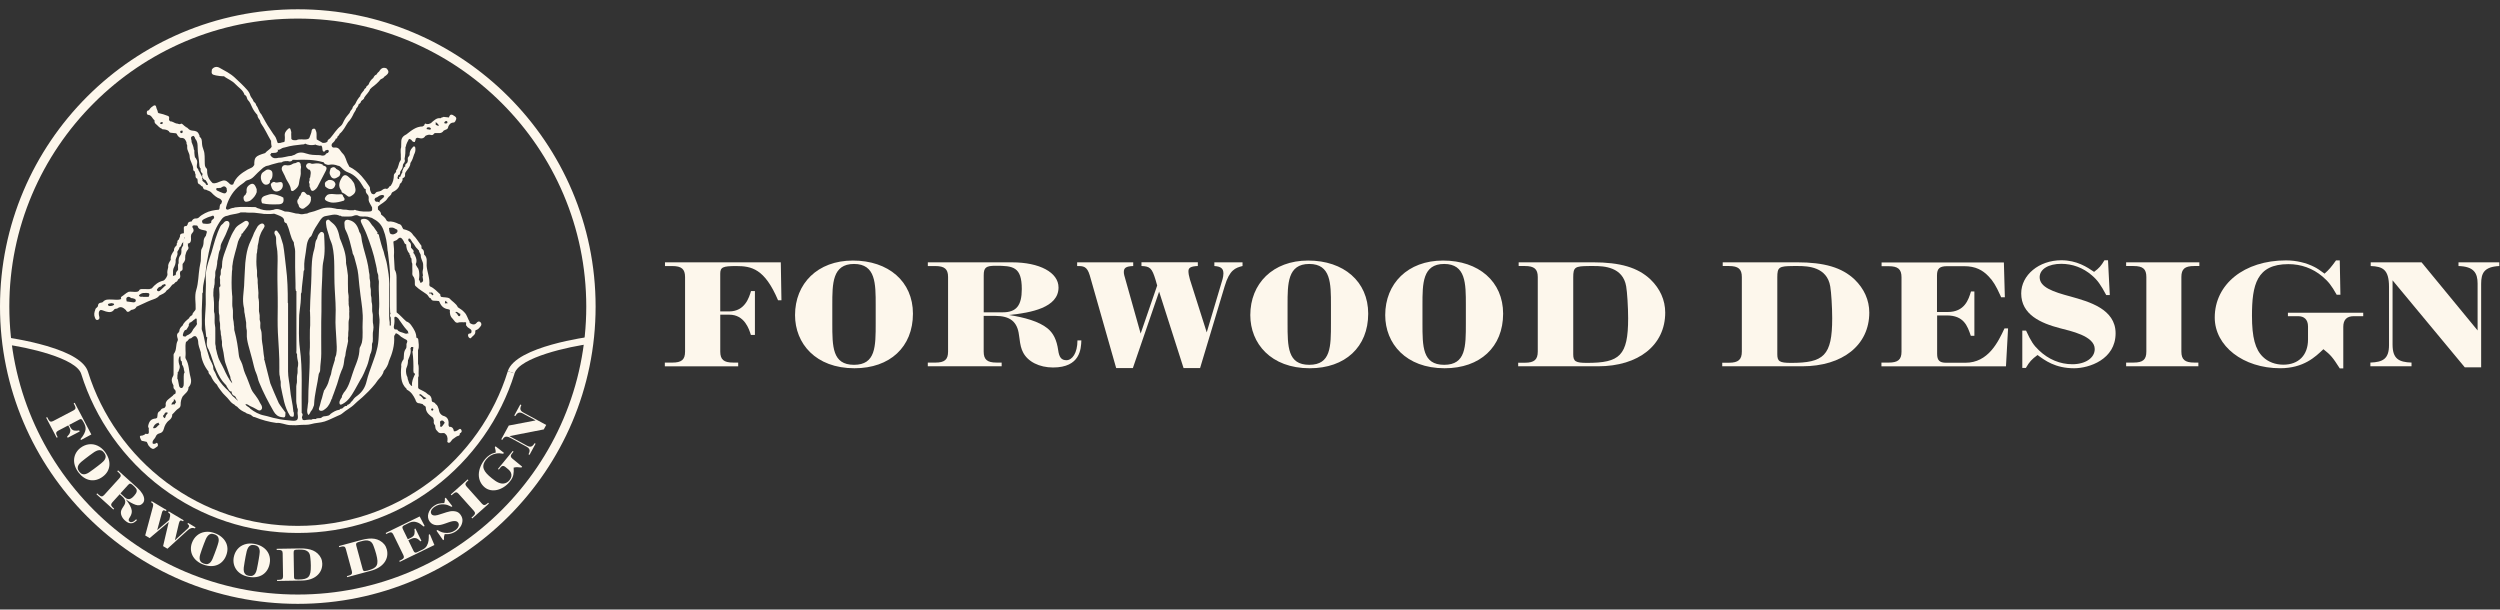 <svg width="242" height="59" viewBox="0 0 242 59" fill="none" xmlns="http://www.w3.org/2000/svg">
<rect x="0" y="0" width="242" height="59" fill="#333333" stroke="none"/>
<path d="M46.49 31.171C46.365 31.069 46.227 31.132 46.136 31.249C46.02 31.4 45.878 31.436 45.704 31.384C45.598 31.32 45.432 31.318 45.45 31.13C45.269 30.843 45.21 30.489 44.958 30.241C44.784 30.027 44.547 29.895 44.323 29.744C44.149 29.358 43.757 29.181 43.498 28.877C43.242 28.749 42.953 28.805 42.688 28.732C42.667 28.691 42.647 28.65 42.626 28.609C42.622 28.568 42.635 28.51 42.615 28.491C42.299 28.216 42.025 27.882 41.62 27.72C41.599 27.681 41.579 27.642 41.556 27.602C41.637 26.952 41.347 26.352 41.297 25.718C41.286 25.342 41.409 24.936 41.054 24.636C41.051 24.414 41.06 24.187 40.813 24.067C40.774 23.95 40.847 23.806 40.731 23.706C40.483 23.389 40.289 23.031 39.992 22.754C39.781 22.385 39.419 22.269 39.038 22.18C38.904 22.003 38.893 21.718 38.6 21.68C38.277 21.522 37.946 21.401 37.578 21.444C37.51 21.419 37.438 21.388 37.409 21.321C37.298 21.067 37.075 20.922 36.879 20.75C36.897 20.523 36.724 20.417 36.585 20.288C36.584 20.195 36.582 20.1 36.58 20.007C36.869 19.703 37.312 19.571 37.524 19.185C37.629 18.997 37.883 18.924 37.907 18.678C37.943 18.674 37.958 18.652 37.961 18.619C38.323 18.445 38.631 18.222 38.715 17.795C38.799 17.728 38.893 17.668 38.906 17.547C39.007 17.465 38.949 17.346 38.975 17.247C39.145 17.197 39.236 17.094 39.21 16.904C39.19 16.748 39.279 16.643 39.369 16.52C39.531 16.3 39.727 16.086 39.725 15.782C39.901 15.531 39.998 15.247 40.082 14.957C40.175 14.778 40.231 14.591 40.209 14.385C40.199 14.301 40.203 14.206 40.11 14.174C40.028 14.146 39.981 14.226 39.931 14.277C39.731 14.482 39.632 14.727 39.649 15.016C39.656 15.022 39.664 15.029 39.669 15.035L39.649 15.016C39.591 15.104 39.533 15.193 39.475 15.281C39.475 15.385 39.475 15.49 39.475 15.594C39.453 15.656 39.43 15.719 39.406 15.78C39.281 15.851 39.197 15.944 39.225 16.101C39.225 16.116 39.223 16.129 39.221 16.144C39.193 16.136 39.165 16.14 39.139 16.153C39.072 16.215 39.046 16.3 39.018 16.382C38.997 16.476 38.9 16.552 38.951 16.662C38.954 16.664 38.956 16.667 38.96 16.669C38.908 16.71 38.891 16.774 38.863 16.83C38.852 16.854 38.84 16.88 38.831 16.904C38.809 16.969 38.755 17.027 38.764 17.102C38.639 17.104 38.6 17.163 38.65 17.279C38.648 17.279 38.644 17.279 38.642 17.28C38.628 17.295 38.62 17.312 38.611 17.329C38.602 17.327 38.59 17.327 38.579 17.329C38.568 17.331 38.557 17.333 38.545 17.336C38.374 17.202 38.581 17.059 38.538 16.921C38.557 16.932 38.575 16.943 38.596 16.943C38.788 16.876 38.691 16.673 38.777 16.556C38.859 16.423 38.971 16.306 38.982 16.14C38.99 16.015 39.003 15.9 39.094 15.795C39.195 15.682 39.223 15.54 39.16 15.393C39.234 15.028 39.255 14.659 39.251 14.288C39.255 14.262 39.247 14.241 39.234 14.221L39.236 14.223C39.249 14.211 39.264 14.206 39.281 14.204C39.315 13.922 39.466 13.69 39.593 13.445C39.705 13.466 39.804 13.503 39.869 13.608C39.932 13.71 40.029 13.757 40.153 13.744C40.162 13.643 40.257 13.563 40.229 13.453C40.308 13.326 40.41 13.317 40.547 13.36C40.8 13.438 41.034 13.412 41.179 13.151C41.346 13.078 41.506 12.998 41.702 13.062C41.807 13.095 41.93 13.08 41.997 12.955C42.034 12.95 42.051 12.924 42.057 12.89C42.075 12.888 42.096 12.884 42.115 12.881C42.408 12.858 42.744 12.987 42.947 12.644C43.108 12.538 43.367 12.553 43.386 12.277C43.477 12.046 43.623 11.876 43.892 11.863C43.985 11.858 44.028 11.815 44.075 11.733C44.241 11.442 44.2 11.334 43.821 11.129C43.604 11.04 43.52 11.168 43.466 11.345C43.466 11.355 43.472 11.364 43.472 11.373C43.292 11.353 43.113 11.332 42.934 11.312C42.863 11.384 42.736 11.338 42.676 11.433C42.66 11.438 42.643 11.442 42.626 11.444C42.27 11.392 42.053 11.636 41.81 11.824C41.736 11.942 41.605 11.958 41.489 12.005C41.428 12.007 41.364 12.009 41.303 12.009C41.136 11.895 41.097 12.016 41.06 12.141C41.01 12.175 40.959 12.208 40.909 12.24C40.265 12.245 39.813 12.642 39.343 13.004C39.35 13.013 39.356 13.024 39.363 13.034C39.361 13.034 39.361 13.036 39.359 13.037C39.354 13.026 39.348 13.015 39.343 13.004C39.051 13.145 38.844 13.345 38.844 13.695C38.844 13.88 38.835 14.066 38.831 14.251C38.723 14.567 38.825 14.892 38.799 15.21C38.79 15.324 38.837 15.451 38.762 15.547C38.549 15.823 38.605 16.215 38.353 16.474C38.333 16.496 38.348 16.554 38.348 16.597C38.334 16.611 38.331 16.628 38.336 16.649C38.262 16.748 38.129 16.846 38.127 16.947C38.12 17.322 38.045 17.666 37.827 17.976C37.761 18.037 37.644 18.043 37.631 18.16C37.56 18.201 37.502 18.309 37.422 18.283C37.203 18.209 37.073 18.341 36.918 18.447C36.836 18.503 36.725 18.527 36.623 18.546C36.516 18.564 36.423 18.581 36.356 18.68C36.242 18.852 36.102 18.831 35.956 18.717C35.904 18.563 35.794 18.427 35.815 18.248C35.826 18.151 35.772 18.073 35.717 17.992C35.495 17.655 35.255 17.329 34.986 17.033C34.653 16.666 34.263 16.358 33.813 16.138C33.776 16.066 33.746 15.987 33.703 15.918C33.49 15.579 33.477 15.143 33.166 14.852C32.936 14.638 32.85 14.239 32.421 14.282C32.296 14.295 32.158 14.297 32.109 14.14C32.066 14.003 32.137 13.885 32.234 13.809C32.355 13.716 32.426 13.595 32.494 13.468C32.505 13.447 32.503 13.427 32.497 13.406C32.639 13.46 32.624 13.326 32.667 13.265C32.675 13.246 32.678 13.227 32.673 13.209C32.753 13.14 32.85 13.082 32.863 12.961C33.248 12.661 33.431 12.214 33.694 11.828C33.944 11.578 34.11 11.276 34.252 10.958C34.353 10.803 34.457 10.65 34.504 10.467C34.554 10.434 34.596 10.395 34.618 10.337C34.668 10.248 34.724 10.158 34.724 10.052C34.724 10.052 34.726 10.052 34.728 10.05C34.739 10.059 34.751 10.067 34.762 10.074C34.833 9.996 34.939 9.938 34.943 9.813C35.029 9.672 35.247 9.64 35.26 9.439C35.439 9.161 35.71 8.945 35.828 8.623H35.824C35.897 8.591 35.926 8.516 35.992 8.468C36.304 8.237 36.602 7.987 36.845 7.68C36.976 7.609 37.13 7.572 37.203 7.421C37.659 7.123 37.711 6.921 37.409 6.614C37.099 6.498 36.893 6.586 36.699 6.918C36.587 6.996 36.503 7.098 36.442 7.219C36.276 7.27 36.201 7.406 36.134 7.547C35.921 7.71 35.773 7.92 35.684 8.17C35.626 8.295 35.43 8.313 35.439 8.489C35.367 8.565 35.245 8.602 35.236 8.733C35.107 8.921 34.909 9.062 34.868 9.307L34.885 9.305L34.9 9.314C34.898 9.32 34.894 9.327 34.892 9.333C34.885 9.323 34.876 9.314 34.868 9.305C34.681 9.51 34.536 9.741 34.424 9.994C34.357 10.164 34.161 10.248 34.125 10.44C34.114 10.456 34.11 10.475 34.112 10.494C34.043 10.63 33.903 10.723 33.864 10.879C33.849 10.891 33.845 10.904 33.853 10.918C33.649 11.152 33.455 11.386 33.309 11.666C33.216 11.845 33.138 12.074 32.992 12.186C32.563 12.515 32.311 12.983 31.963 13.377C31.872 13.479 31.689 13.514 31.706 13.701C31.57 13.829 31.402 13.846 31.226 13.828C31.038 13.717 30.847 13.606 30.659 13.496C30.608 13.22 30.702 12.931 30.58 12.661C30.539 12.571 30.534 12.448 30.39 12.452C30.248 12.456 30.175 12.553 30.166 12.67C30.147 12.884 30.035 13.065 29.979 13.263C29.936 13.416 29.849 13.457 29.692 13.486C29.356 13.55 29.007 13.404 28.684 13.57C28.518 13.555 28.331 13.621 28.204 13.449C28.198 13.283 28.193 13.117 28.187 12.954C28.224 12.814 28.17 12.689 28.135 12.558C28.084 12.367 28.006 12.37 27.877 12.489C27.678 12.672 27.528 12.868 27.567 13.168C27.59 13.341 27.562 13.522 27.554 13.699C27.454 13.803 27.295 13.747 27.185 13.831C27.082 13.812 26.979 13.895 26.877 13.826C26.783 13.596 26.731 13.321 26.589 13.151C26.416 12.946 26.298 12.709 26.145 12.501C25.82 12.053 25.574 11.546 25.297 11.066C25.049 10.816 25.021 10.443 24.795 10.182C24.79 10.004 24.635 9.927 24.54 9.81C24.491 9.59 24.299 9.45 24.226 9.243C24.179 9.036 24.054 8.85 23.931 8.708C23.56 8.285 23.143 7.9 22.729 7.514C22.292 7.106 21.756 6.843 21.239 6.556C20.969 6.405 20.674 6.482 20.511 6.727C20.442 7.145 20.496 7.221 20.898 7.3C21.144 7.348 21.39 7.382 21.642 7.387C21.667 7.378 21.687 7.367 21.698 7.354C21.7 7.355 21.702 7.355 21.704 7.357C21.706 7.357 21.708 7.357 21.71 7.357C21.7 7.374 21.698 7.393 21.708 7.413C22.064 7.657 22.481 7.814 22.779 8.138C23.093 8.477 23.534 8.708 23.677 9.193C23.929 9.266 23.864 9.549 24.008 9.692C24.194 9.877 24.288 10.125 24.388 10.35C24.521 10.646 24.698 10.898 24.915 11.129C24.922 11.336 25.04 11.489 25.161 11.642C25.193 11.74 25.204 11.854 25.26 11.936C25.643 12.475 25.904 13.08 26.24 13.643C26.261 13.65 26.279 13.647 26.296 13.637C26.296 13.641 26.298 13.645 26.296 13.649V13.645C26.296 13.647 26.296 13.647 26.296 13.649C26.277 13.647 26.259 13.645 26.24 13.641C26.231 13.833 26.263 14.019 26.296 14.206C26.145 14.472 25.845 14.584 25.663 14.819C24.713 15.111 24.614 15.203 24.612 15.969C24.566 16.03 24.519 16.092 24.472 16.153C24.325 16.272 24.138 16.315 23.978 16.408C23.377 16.757 22.811 17.145 22.572 17.849V17.845C22.344 17.963 22.227 17.782 22.098 17.661C21.874 17.452 21.687 17.413 21.383 17.54C21.125 17.635 20.881 17.793 20.584 17.724C20.228 17.392 20.028 16.992 20.052 16.496C20.056 16.422 20.041 16.347 19.983 16.295C19.806 16.134 19.83 15.926 19.819 15.717C19.796 15.315 19.854 14.897 19.703 14.517C19.615 14.301 19.565 14.094 19.552 13.863C19.541 13.639 19.55 13.397 19.324 13.248C19.303 13.17 19.328 13.076 19.255 13.013C19.169 12.739 18.934 12.668 18.697 12.653C18.493 12.64 18.337 12.585 18.202 12.437C18.148 12.378 18.088 12.311 17.993 12.316C17.974 12.251 17.92 12.225 17.864 12.197C17.754 12.104 17.601 11.923 17.517 11.979C17.345 12.092 17.235 11.94 17.099 11.96C16.882 11.921 16.714 11.74 16.483 11.748C16.444 11.709 16.403 11.668 16.363 11.629C16.345 11.487 16.453 11.3 16.25 11.219C15.957 11.103 15.654 11.008 15.344 10.947C15.324 10.924 15.301 10.902 15.281 10.879C15.275 10.691 15.143 10.544 15.118 10.352C15.098 10.186 14.962 10.158 14.823 10.255C14.803 10.268 14.784 10.285 14.766 10.304C14.605 10.395 14.499 10.538 14.398 10.687L14.392 10.68C14.264 10.689 14.213 10.768 14.211 10.889C14.209 10.991 14.241 11.111 14.336 11.116C14.685 11.138 14.738 11.487 14.96 11.645C14.948 11.772 14.963 11.908 15.064 11.984C15.266 12.137 15.404 12.367 15.656 12.452C15.708 12.538 15.796 12.515 15.874 12.525C16.046 12.545 16.216 12.581 16.35 12.704C16.388 12.842 16.502 12.847 16.616 12.858C16.757 12.871 16.897 12.888 17.039 12.903C17.062 12.92 17.082 12.939 17.105 12.955C17.185 13.159 17.383 13.362 17.532 13.352C17.881 13.33 17.948 13.548 18.053 13.771C18.055 13.861 18.044 13.954 18.113 14.027C18.107 14.047 18.109 14.066 18.12 14.085C18.12 14.146 18.122 14.208 18.12 14.271C18.109 14.584 18.357 14.838 18.357 15.132C18.359 15.603 18.74 15.959 18.706 16.434C18.701 16.513 18.803 16.561 18.865 16.617C18.869 16.705 18.869 16.792 18.928 16.863C18.938 17.029 18.878 17.223 19.104 17.303C19.171 17.499 19.046 17.785 19.363 17.866C19.427 17.961 19.503 18.035 19.619 18.061C19.658 18.235 19.725 18.378 19.942 18.36C20.104 18.464 20.313 18.477 20.455 18.63C20.702 18.896 20.969 19.135 21.321 19.254C21.405 19.36 21.553 19.446 21.452 19.619C21.445 19.619 21.439 19.629 21.433 19.645C21.43 19.655 21.435 19.664 21.443 19.671L21.441 19.673C21.424 19.694 21.409 19.716 21.396 19.738C21.295 19.755 21.312 19.875 21.271 19.944C21.264 20.022 21.256 20.102 21.249 20.18C21.23 20.217 21.211 20.257 21.191 20.296C20.726 20.337 20.267 20.411 19.849 20.635C19.628 20.752 19.41 20.877 19.238 21.065C19.165 21.103 19.095 21.153 19.005 21.145C18.775 21.125 18.63 21.237 18.546 21.44C18.359 21.444 18.202 21.481 18.165 21.708C18.155 21.772 18.088 21.826 18.047 21.885C17.872 21.863 17.773 21.915 17.793 22.114C17.805 22.224 17.797 22.338 17.799 22.45C17.799 22.493 17.797 22.538 17.797 22.58C17.599 22.599 17.398 22.612 17.424 22.895C17.381 22.998 17.338 23.102 17.293 23.205C17.175 23.255 17.164 23.354 17.175 23.464C17.142 23.521 17.086 23.57 17.11 23.648C17.11 23.669 17.11 23.689 17.108 23.71C17.091 23.721 17.088 23.736 17.095 23.754C16.94 23.892 16.815 24.043 16.84 24.269C16.658 24.533 16.476 24.798 16.532 25.146C16.401 25.363 16.24 25.569 16.285 25.847C16.246 26.071 16.156 26.281 16.207 26.522C16.246 26.708 15.96 27.133 15.798 27.17C15.333 27.276 14.986 27.554 14.693 27.914C14.616 27.938 14.538 27.962 14.461 27.988C14.236 27.985 14.011 27.981 13.786 27.981C13.64 27.981 13.491 27.986 13.437 28.165C13.326 28.259 13.19 28.255 13.061 28.257C12.858 28.257 12.654 28.212 12.451 28.247C12.191 28.361 11.999 28.573 11.76 28.719C11.713 28.747 11.669 28.858 11.738 28.941C11.448 29.071 11.148 28.998 10.851 28.996C10.534 28.994 10.203 28.937 9.959 29.229C9.92 29.278 9.828 29.291 9.757 29.3C9.572 29.328 9.487 29.434 9.483 29.615C9.479 29.636 9.47 29.652 9.462 29.671C9.399 29.788 9.225 29.831 9.223 29.99C9.117 30.239 9.078 30.495 9.192 30.754C9.24 30.867 9.287 31.011 9.453 30.968C9.612 30.927 9.655 30.804 9.61 30.648C9.587 30.567 9.569 30.485 9.565 30.401C9.557 30.241 9.571 30.085 9.742 30.003C9.923 30.012 10.076 30.107 10.246 30.152C10.56 30.238 10.862 30.269 11.069 29.938C11.113 29.921 11.155 29.902 11.198 29.885C11.249 29.878 11.314 29.889 11.35 29.863C11.687 29.596 11.939 29.785 12.186 30.012C12.296 30.249 12.438 30.247 12.705 30.001C12.918 29.965 13.119 29.913 13.214 29.688C13.696 29.486 14.153 29.239 14.642 29.049C14.902 28.948 15.23 28.885 15.417 28.616C15.671 28.475 15.975 28.406 16.126 28.119C16.365 27.985 16.518 27.767 16.679 27.556C16.821 27.517 16.909 27.407 17 27.302C17.146 27.278 17.192 27.163 17.241 27.047C17.418 26.971 17.474 26.846 17.442 26.65C17.42 26.514 17.392 26.36 17.495 26.231C17.487 26.225 17.482 26.22 17.474 26.216C17.476 26.216 17.478 26.214 17.48 26.214L17.495 26.233C17.635 26.214 17.68 26.123 17.676 25.994C17.674 25.862 17.672 25.728 17.672 25.596C17.681 25.577 17.687 25.556 17.687 25.534C17.823 25.368 17.958 25.2 17.924 24.964C17.928 24.886 17.933 24.807 17.937 24.729C18.003 24.531 18.021 24.323 18.187 24.159C18.264 24.084 18.267 23.933 18.191 23.818C18.191 23.739 18.189 23.661 18.189 23.583C18.182 23.594 18.171 23.598 18.157 23.59C18.159 23.581 18.161 23.572 18.163 23.562C18.172 23.57 18.18 23.577 18.189 23.585C18.409 23.544 18.484 23.415 18.491 23.19C18.499 22.981 18.421 22.744 18.604 22.565C18.785 22.387 18.777 22.202 18.63 22.01C18.592 21.852 18.68 21.811 18.814 21.814C18.835 21.814 18.855 21.813 18.876 21.813C18.958 21.848 19.067 21.787 19.132 21.883C19.188 22.154 19.408 22.217 19.632 22.262C20.076 22.349 20.078 22.344 19.94 22.761C19.934 22.78 19.936 22.802 19.934 22.823C19.783 22.981 19.71 23.169 19.709 23.391C19.707 23.624 19.668 23.848 19.541 24.052C19.466 24.17 19.46 24.31 19.459 24.448C19.453 24.72 19.444 24.992 19.434 25.264C19.393 25.487 19.348 25.709 19.311 25.933C19.199 26.643 19.214 27.37 18.999 28.065C18.807 28.683 18.968 29.313 18.939 29.936C18.872 30.142 18.63 30.249 18.619 30.487C18.497 30.577 18.35 30.642 18.301 30.804C18.064 31.011 17.803 31.197 17.68 31.506C17.512 31.659 17.351 31.818 17.364 32.071C17.316 32.094 17.301 32.136 17.295 32.183C17.119 32.287 17.121 32.446 17.155 32.617C17.179 32.738 17.259 32.874 17.198 32.982C16.981 33.37 17.134 33.86 16.838 34.229C16.784 34.296 16.806 34.43 16.804 34.533C16.8 35.034 16.797 35.534 16.8 36.035C16.802 36.173 16.815 36.32 16.742 36.432C16.541 36.741 16.634 37.023 16.789 37.306C16.797 37.438 16.763 37.587 16.884 37.682C17.034 37.801 17.026 37.943 16.981 38.102C16.894 38.159 16.785 38.191 16.735 38.295C16.599 38.407 16.464 38.523 16.324 38.629C16.119 38.785 15.996 38.974 16.048 39.244C16.02 39.398 15.957 39.508 15.775 39.529C15.658 39.542 15.578 39.631 15.527 39.739C15.507 39.758 15.488 39.777 15.467 39.797C15.186 39.93 15.279 40.213 15.212 40.431C15.174 40.457 15.137 40.481 15.1 40.507C14.663 40.535 14.452 40.727 14.349 41.189C14.325 41.282 14.342 41.366 14.405 41.439C14.403 41.502 14.398 41.564 14.4 41.627C14.405 41.836 14.478 42.093 14.101 41.985C14.079 41.98 14.039 42.033 14.008 42.062C13.952 42.087 13.896 42.114 13.84 42.14C13.733 42.207 13.453 42.091 13.571 42.393C13.638 42.512 13.634 42.697 13.842 42.69C13.963 42.717 14.084 42.745 14.204 42.773C14.211 42.764 14.219 42.755 14.226 42.745H14.228C14.22 42.755 14.211 42.764 14.204 42.773C14.312 42.937 14.331 43.157 14.521 43.269C14.542 43.336 14.6 43.36 14.654 43.39C14.872 43.55 15.005 43.362 15.161 43.267C15.329 43.189 15.307 43.04 15.247 42.926C15.167 42.772 15.081 42.965 14.99 42.956C14.939 42.95 14.887 42.96 14.836 42.962C14.822 42.947 14.805 42.939 14.784 42.937C14.695 42.637 14.982 42.503 15.066 42.281C15.137 42.097 15.255 41.992 15.443 41.948C15.66 41.896 15.787 41.769 15.848 41.538C15.938 41.206 16.078 40.901 16.38 40.679C16.546 40.556 16.688 40.366 16.672 40.12C16.892 39.93 17.045 39.672 17.304 39.522C17.427 39.451 17.487 39.313 17.485 39.173C17.482 38.888 17.543 38.623 17.681 38.374C17.896 38.096 18.264 37.913 18.247 37.488C18.54 37.201 18.535 36.827 18.439 36.493C18.271 35.91 18.316 35.271 17.982 34.732C17.952 34.684 17.941 34.609 17.948 34.551C18.017 34.067 17.885 33.573 18.004 33.09C18.18 33.04 18.225 32.843 18.376 32.764C18.497 32.781 18.561 32.694 18.643 32.628C18.843 32.47 19.003 32.515 19.102 32.757C19.137 32.843 19.18 32.936 19.178 33.025C19.175 33.4 19.326 33.735 19.43 34.082C19.459 34.106 19.464 34.134 19.466 34.162C19.455 34.134 19.445 34.106 19.43 34.082C19.485 34.792 19.748 35.418 20.188 35.973C20.149 36.186 20.356 36.266 20.425 36.421C20.565 36.73 20.737 37.017 21.002 37.241C21.092 37.462 21.258 37.634 21.389 37.829C21.62 38.176 21.967 38.422 22.214 38.756C22.346 38.936 22.507 39.078 22.706 39.177C22.762 39.277 22.869 39.315 22.959 39.371C23.177 39.633 23.457 39.809 23.769 39.937C23.873 40.053 24.034 40.049 24.161 40.116C24.357 40.14 24.437 40.384 24.654 40.373C25.329 40.653 26.031 40.841 26.755 40.941C27.211 40.891 27.618 41.128 28.06 41.152C28.443 41.178 28.826 41.167 29.206 41.126C29.505 41.109 29.809 41.145 30.102 41.055C30.534 40.923 30.995 40.941 31.426 40.8C31.861 40.656 32.264 40.438 32.68 40.258C32.828 40.194 32.994 40.138 33.121 40.028C33.507 39.689 33.98 39.473 34.347 39.1C34.648 38.795 35.01 38.545 35.31 38.234C35.561 37.999 35.805 37.759 36.029 37.5C36.234 37.28 36.417 37.043 36.584 36.791C36.811 36.527 37.075 36.285 37.142 35.917C37.383 35.642 37.569 35.338 37.644 34.974C37.972 34.212 38.211 33.43 38.154 32.586C38.144 32.453 38.277 32.39 38.301 32.274C38.301 32.271 38.299 32.269 38.299 32.265C38.387 32.258 38.452 32.308 38.527 32.351C38.685 32.438 38.784 32.608 38.956 32.675C38.96 32.679 38.964 32.684 38.967 32.688C39.007 32.714 39.051 32.727 39.087 32.761C39.169 32.805 39.251 32.848 39.335 32.891C39.553 33.053 39.298 33.228 39.35 33.394C39.333 33.515 39.369 33.655 39.29 33.754C39.051 34.056 39.115 34.416 39.072 34.757C39.081 34.771 39.094 34.777 39.109 34.781C39.109 34.783 39.107 34.785 39.107 34.785C39.096 34.775 39.085 34.766 39.074 34.757C38.924 34.969 38.799 35.187 38.846 35.463C38.799 35.856 38.797 36.251 38.852 36.639C38.904 37.008 39.04 37.352 39.337 37.608C39.344 37.662 39.365 37.712 39.413 37.736C39.809 37.941 40.024 38.297 40.209 38.677C40.257 38.888 40.364 39.037 40.605 39.039C40.705 39.065 40.808 39.089 40.909 39.115C40.97 39.208 41.053 39.276 41.159 39.311C41.178 39.35 41.198 39.391 41.217 39.43C41.207 39.935 41.579 40.179 41.915 40.446C41.954 40.561 42.017 40.673 41.991 40.798C41.958 40.956 42.027 41.072 42.124 41.182C42.135 41.366 42.139 41.553 42.292 41.689C42.314 41.709 42.337 41.732 42.357 41.752C42.383 41.812 42.43 41.851 42.488 41.875C42.663 41.996 42.871 41.866 43.05 41.946C43.281 42.117 43.349 42.352 43.317 42.628C43.311 42.671 43.306 42.714 43.298 42.757C43.36 42.883 43.455 42.878 43.563 42.825C43.647 42.721 43.733 42.617 43.819 42.512C43.992 42.419 44.127 42.261 44.319 42.199C44.482 42.19 44.513 42.082 44.511 41.948C44.679 41.883 44.743 41.752 44.653 41.605C44.539 41.417 44.418 41.577 44.315 41.64C44.196 41.713 44.08 41.773 43.938 41.746V41.748C43.892 41.499 43.8 41.296 43.49 41.314C43.373 41.191 43.434 41.038 43.427 40.901C43.406 40.533 43.236 40.327 42.867 40.239C42.661 40.129 42.535 39.963 42.492 39.734C42.486 39.695 42.479 39.656 42.473 39.617C42.402 39.43 42.363 39.225 42.169 39.111C42.12 39.017 42.044 38.957 41.939 38.931C41.835 38.907 41.788 38.838 41.792 38.733C41.784 38.467 41.669 38.269 41.415 38.165C41.172 37.91 40.84 37.807 40.543 37.641C40.52 37.602 40.5 37.565 40.477 37.526C40.476 37.196 40.474 36.866 40.474 36.534C40.55 36.415 40.532 36.285 40.52 36.156C40.509 35.841 40.578 35.52 40.466 35.211C40.466 34.77 40.466 34.33 40.465 33.888C40.608 33.554 40.509 33.212 40.489 32.873C40.485 32.792 40.414 32.699 40.302 32.686C40.306 32.226 40.067 31.855 39.82 31.505C39.71 31.344 39.552 31.177 39.335 31.115C39.008 30.834 38.736 30.498 38.392 30.236C38.391 29.101 38.385 27.966 38.385 26.833C38.385 26.566 38.338 26.319 38.204 26.089C38.18 25.651 38.155 25.213 38.131 24.776C38.17 24.311 38.131 23.851 38.077 23.393C38.187 23.294 38.353 23.302 38.456 23.192C38.702 22.929 38.837 22.921 39.079 23.354C39.143 23.465 39.141 23.628 39.316 23.65C39.33 23.98 39.397 24.291 39.636 24.541C39.641 24.606 39.626 24.68 39.708 24.716C39.708 24.736 39.712 24.757 39.721 24.776C39.701 24.884 39.766 24.956 39.83 25.031C39.852 25.199 39.82 25.374 39.91 25.528C39.912 25.765 39.906 26.004 39.919 26.24C39.929 26.402 39.867 26.587 39.981 26.723C40.125 26.894 40.155 27.088 40.158 27.295C40.169 27.45 40.104 27.623 40.278 27.733C40.558 28.012 40.905 28.197 41.221 28.428C41.368 28.516 41.459 28.654 41.549 28.793C41.592 28.834 41.633 28.883 41.704 28.877C41.749 29.056 41.866 29.116 42.045 29.11C42.187 29.105 42.331 29.129 42.473 29.14C42.492 29.157 42.508 29.173 42.527 29.19C42.675 29.593 42.928 29.876 43.38 29.934C43.438 29.941 43.494 29.977 43.55 29.999C43.524 30.31 43.569 30.618 43.798 30.832C43.978 30.996 44.067 31.369 44.444 31.201C44.545 31.197 44.646 31.192 44.747 31.188C44.868 31.229 44.997 31.154 45.118 31.212C45.146 31.331 45.049 31.477 45.189 31.574C45.286 31.773 45.562 31.786 45.643 32.004C45.641 32.138 45.661 32.269 45.454 32.287C45.282 32.302 45.286 32.455 45.331 32.578C45.372 32.692 45.527 32.804 45.589 32.718C45.74 32.513 46.055 32.405 46.007 32.071C46.014 32.036 46.023 32 46.033 31.965C46.27 31.924 46.399 31.738 46.529 31.572C46.641 31.443 46.61 31.272 46.49 31.171ZM39.279 16.092C39.279 16.093 39.279 16.093 39.279 16.092V16.092ZM43.489 11.44C43.49 11.442 43.492 11.442 43.494 11.444H43.489C43.489 11.442 43.489 11.44 43.489 11.44ZM43.011 11.828C43.031 11.809 43.05 11.793 43.07 11.774C43.149 11.697 43.225 11.686 43.302 11.776C43.326 11.869 43.315 11.945 43.195 11.949C43.11 11.951 42.99 11.992 43.011 11.828ZM42.174 11.82C42.314 11.902 42.397 12.016 42.499 12.139C42.355 12.223 42.275 12.102 42.176 12.081C42.174 12.001 42.174 11.921 42.174 11.82ZM41.553 12.324C41.614 12.368 41.739 12.374 41.704 12.484C41.67 12.592 41.571 12.551 41.491 12.53C41.431 12.515 41.368 12.51 41.306 12.499C41.306 12.482 41.304 12.465 41.299 12.45C41.323 12.288 41.454 12.337 41.553 12.324ZM39.483 13.395C39.483 13.397 39.481 13.399 39.481 13.399C39.479 13.399 39.477 13.399 39.475 13.399C39.477 13.399 39.479 13.397 39.483 13.395ZM39.204 14.2C39.206 14.202 39.208 14.202 39.21 14.204C39.206 14.204 39.204 14.206 39.203 14.206C39.203 14.204 39.204 14.202 39.204 14.2ZM38.516 16.906C38.516 16.908 38.516 16.91 38.516 16.91L38.514 16.908L38.516 16.906ZM38.294 17.983C38.288 17.983 38.282 17.983 38.277 17.983H38.275C38.275 17.981 38.275 17.977 38.273 17.976C38.279 17.977 38.286 17.981 38.294 17.983ZM15.475 11.444C15.475 11.438 15.475 11.435 15.473 11.431C15.475 11.433 15.477 11.435 15.479 11.437C15.479 11.44 15.477 11.442 15.475 11.444ZM15.617 12.009C15.566 12.009 15.503 12.005 15.507 11.938C15.51 11.852 15.579 11.826 15.654 11.82C15.71 11.817 15.748 11.841 15.772 11.874C15.753 11.979 15.693 12.009 15.617 12.009ZM16.369 12.072C16.365 12.074 16.362 12.074 16.358 12.076C16.356 12.078 16.356 12.078 16.354 12.079C16.354 12.078 16.356 12.076 16.356 12.076C16.362 12.07 16.363 12.066 16.369 12.063C16.369 12.065 16.369 12.068 16.369 12.072ZM17.566 12.886C17.495 12.894 17.448 12.84 17.448 12.771C17.448 12.603 17.579 12.653 17.674 12.646C17.678 12.745 17.724 12.868 17.566 12.886ZM18.617 13.013C18.619 13.017 18.619 13.019 18.619 13.021C18.615 13.021 18.613 13.021 18.609 13.021C18.613 13.019 18.615 13.015 18.617 13.013ZM18.93 15.894C18.936 15.89 18.943 15.887 18.949 15.883C18.951 15.889 18.953 15.894 18.953 15.898C18.945 15.898 18.938 15.896 18.93 15.894ZM20.123 17.892C20.084 17.897 20.047 17.899 20.007 17.899C19.994 17.897 19.983 17.892 19.972 17.89C19.962 17.882 19.953 17.875 19.944 17.867C19.897 17.802 19.892 17.707 19.798 17.679C19.724 17.616 19.649 17.551 19.574 17.487C19.58 17.478 19.585 17.469 19.602 17.461C19.613 17.42 19.61 17.381 19.591 17.342C19.585 17.333 19.576 17.325 19.569 17.318C19.572 17.266 19.576 17.215 19.58 17.163C19.471 16.954 19.363 16.746 19.253 16.539C19.236 16.517 19.22 16.494 19.201 16.472C19.223 16.34 19.055 16.299 19.057 16.175C19.018 15.92 19.184 15.652 19.003 15.408C18.96 15.35 18.951 15.264 18.872 15.234C18.844 15.091 18.822 14.947 18.814 14.802C18.814 14.774 18.814 14.746 18.811 14.72C18.811 14.672 18.813 14.621 18.816 14.573C18.807 14.539 18.794 14.508 18.773 14.478C18.77 14.474 18.766 14.474 18.764 14.472C18.742 14.224 18.646 13.999 18.553 13.77C18.546 13.757 18.538 13.744 18.533 13.731C18.544 13.712 18.549 13.69 18.553 13.667C18.51 13.455 18.363 13.2 18.751 13.153V13.151C18.773 13.196 18.809 13.231 18.839 13.272C18.846 13.296 18.857 13.321 18.87 13.343C18.88 13.391 18.898 13.436 18.928 13.473C19.121 13.708 19.13 13.984 19.132 14.265C19.128 14.815 19.259 15.354 19.291 15.902C19.303 16.064 19.302 16.23 19.445 16.347C19.438 16.351 19.429 16.352 19.421 16.36C19.386 16.569 19.49 16.718 19.634 16.848C19.634 16.848 19.636 16.848 19.638 16.848C19.627 16.85 19.617 16.854 19.606 16.863C19.559 16.934 19.561 17.01 19.58 17.087C19.627 17.256 19.71 17.39 19.893 17.439C19.899 17.439 19.901 17.437 19.905 17.435C19.979 17.592 20.114 17.717 20.138 17.897C20.136 17.897 20.131 17.892 20.123 17.892ZM11.023 29.511C10.95 29.604 10.629 29.665 10.524 29.6C10.478 29.572 10.437 29.531 10.452 29.475C10.461 29.442 10.5 29.404 10.534 29.393C10.612 29.369 10.696 29.36 10.786 29.343C10.851 29.356 10.924 29.363 10.989 29.388C11.043 29.408 11.068 29.451 11.023 29.511ZM12.133 29.813C12.135 29.813 12.135 29.813 12.135 29.814C12.133 29.814 12.133 29.813 12.133 29.813ZM12.88 29.263C12.673 29.244 12.47 29.207 12.264 29.179C12.249 29.088 12.216 28.994 12.227 28.909C12.244 28.762 12.425 28.681 12.554 28.758C12.641 28.81 12.714 28.89 12.83 28.868C12.869 28.881 12.91 28.894 12.949 28.903C13.058 28.933 13.158 28.983 13.145 29.108C13.129 29.257 12.994 29.272 12.88 29.263ZM14.396 28.732C14.232 28.735 14.067 28.737 13.903 28.741C13.758 28.68 13.556 28.814 13.453 28.607C13.459 28.592 13.463 28.577 13.466 28.56C13.576 28.469 13.696 28.395 13.84 28.366C13.952 28.363 14.064 28.354 14.176 28.354C14.469 28.354 14.521 28.443 14.396 28.732ZM15.979 27.67C15.83 27.811 15.678 27.951 15.533 28.096C15.441 28.189 15.326 28.24 15.234 28.147C15.124 28.035 15.253 27.942 15.318 27.86C15.385 27.776 15.492 27.752 15.592 27.729C15.656 27.636 15.72 27.545 15.848 27.537C15.919 27.472 15.985 27.498 16.031 27.563C16.069 27.614 16.046 27.657 15.979 27.67ZM16.352 25.84C16.35 25.84 16.35 25.838 16.349 25.838C16.35 25.838 16.35 25.838 16.352 25.838V25.84ZM16.55 25.344C16.55 25.34 16.55 25.337 16.55 25.333C16.563 25.32 16.578 25.303 16.595 25.281C16.586 25.303 16.573 25.325 16.55 25.344ZM17.114 24.461C17.116 24.462 17.119 24.464 17.121 24.468C17.121 24.468 17.121 24.468 17.119 24.468L17.114 24.461ZM17.487 25.089C17.487 25.087 17.489 25.087 17.489 25.085C17.489 25.087 17.489 25.087 17.489 25.089H17.487ZM17.553 24.792C17.551 24.789 17.549 24.787 17.545 24.783C17.549 24.779 17.549 24.777 17.553 24.774C17.554 24.777 17.553 24.781 17.553 24.787C17.553 24.789 17.553 24.791 17.553 24.792ZM17.747 23.713C17.651 23.89 17.519 24.054 17.564 24.278C17.558 24.425 17.564 24.58 17.467 24.699C17.293 24.91 17.276 25.152 17.291 25.405C17.314 25.515 17.2 25.601 17.233 25.713C17.235 25.843 17.237 25.972 17.239 26.101C17.215 26.14 17.189 26.179 17.164 26.218C17.142 26.227 17.131 26.242 17.125 26.261C17.026 26.335 17.045 26.456 17.013 26.557C17.008 26.583 17.006 26.611 17.008 26.639C16.937 26.619 16.882 26.669 16.821 26.695C16.711 26.74 16.746 26.652 16.742 26.602C16.77 26.412 16.72 26.216 16.782 26.026C16.793 25.998 16.804 25.968 16.813 25.94C16.942 25.698 17.035 25.446 17 25.163C17 25.152 16.996 25.141 16.996 25.13C17.028 25.104 17.043 25.07 17.034 25.025C17.091 24.839 17.226 24.671 17.17 24.459C17.172 24.42 17.175 24.382 17.177 24.343C17.252 24.222 17.355 24.114 17.366 23.961V23.963C17.366 23.959 17.366 23.956 17.366 23.952C17.556 23.868 17.554 23.657 17.648 23.51C17.745 23.497 17.743 23.397 17.76 23.329C17.762 23.322 17.764 23.313 17.765 23.305C17.737 23.43 17.722 23.557 17.721 23.689C17.73 23.698 17.739 23.706 17.747 23.713ZM17.775 23.277C17.801 23.169 17.827 23.063 17.857 22.957C17.866 22.966 17.875 22.974 17.889 22.977C17.84 23.074 17.801 23.173 17.775 23.277ZM18.129 22.772C18.129 22.77 18.129 22.77 18.129 22.769C18.131 22.769 18.131 22.769 18.131 22.769C18.129 22.769 18.129 22.77 18.129 22.772ZM14.713 41.379C14.715 41.379 14.715 41.379 14.717 41.379C14.717 41.381 14.717 41.381 14.717 41.385C14.715 41.381 14.713 41.381 14.713 41.379ZM15.049 40.863C15.047 40.863 15.047 40.863 15.046 40.863C15.046 40.861 15.046 40.861 15.046 40.859C15.046 40.861 15.047 40.863 15.049 40.863ZM15.417 41.105C15.229 41.215 15.141 41.493 14.857 41.452C14.842 41.447 14.829 41.437 14.814 41.432C14.894 41.206 15.006 41.01 15.273 40.947C15.288 40.943 15.294 40.925 15.296 40.904C15.303 40.904 15.309 40.904 15.316 40.904C15.352 40.968 15.391 41.029 15.44 41.085C15.432 41.091 15.425 41.098 15.417 41.105ZM15.525 40.88C15.527 40.88 15.529 40.88 15.531 40.878C15.531 40.88 15.531 40.882 15.533 40.884C15.531 40.882 15.527 40.882 15.525 40.88ZM16.237 39.995C16.175 40.082 16.089 40.155 16.05 40.258C16.041 40.351 16.001 40.429 15.923 40.483C15.843 40.382 15.684 40.293 15.873 40.146C15.902 40.11 15.928 40.077 15.927 40.034C15.981 39.995 16.027 39.948 16.065 39.894C16.067 39.891 16.069 39.889 16.07 39.887C16.078 39.896 16.084 39.909 16.095 39.917C16.147 39.937 16.199 39.959 16.255 39.948C16.25 39.963 16.244 39.978 16.237 39.995ZM17.052 38.925L17.045 38.92C17.024 39.011 16.907 39.052 16.922 39.16C16.888 39.138 16.849 39.13 16.808 39.134C16.733 39.149 16.658 39.164 16.584 39.16C16.617 39.069 16.647 38.975 16.737 38.91C16.811 38.856 16.867 38.776 16.81 38.672C17.002 38.638 16.963 38.838 17.043 38.916C17.049 38.918 17.054 38.92 17.058 38.92C17.056 38.921 17.054 38.923 17.052 38.925ZM17.431 33.636C17.433 33.638 17.433 33.64 17.435 33.642C17.433 33.642 17.431 33.642 17.427 33.642L17.429 33.644L17.427 33.646C17.427 33.644 17.427 33.644 17.427 33.642C17.429 33.64 17.429 33.638 17.431 33.636ZM17.433 34.227C17.431 34.231 17.429 34.233 17.426 34.237C17.424 34.214 17.422 34.194 17.416 34.166C17.424 34.188 17.427 34.207 17.433 34.227ZM17.848 36.096C17.827 36.121 17.812 36.15 17.803 36.182C17.775 36.344 17.791 36.506 17.784 36.669C17.777 36.888 17.803 37.11 17.769 37.33C17.758 37.358 17.747 37.386 17.735 37.414C17.691 37.5 17.638 37.587 17.525 37.561C17.409 37.535 17.355 37.434 17.334 37.332C17.297 37.138 17.269 36.941 17.222 36.747C17.211 36.719 17.19 36.695 17.17 36.674C17.17 36.631 17.17 36.59 17.17 36.547C17.19 36.441 17.157 36.326 17.196 36.221C17.205 36.156 17.222 36.091 17.179 36.031C17.194 36.039 17.211 36.037 17.23 36.022L17.241 36.027C17.338 35.787 17.478 35.552 17.347 35.278C17.273 35.002 17.235 34.73 17.409 34.473C17.441 34.484 17.459 34.503 17.472 34.524C17.472 34.583 17.472 34.641 17.472 34.699C17.482 34.799 17.47 34.907 17.575 34.974C17.592 34.974 17.603 34.969 17.614 34.962C17.596 34.984 17.588 35.01 17.59 35.04C17.601 35.071 17.61 35.107 17.62 35.14C17.62 35.185 17.618 35.228 17.618 35.273C17.709 35.398 17.76 35.534 17.793 35.677C17.79 35.757 17.806 35.836 17.838 35.91C17.848 35.968 17.857 36.026 17.866 36.083C17.861 36.093 17.853 36.093 17.848 36.096ZM19.063 31.385C18.954 31.63 18.714 31.784 18.617 32.036C18.51 32.259 18.318 32.379 18.098 32.466C18.058 32.487 18.027 32.515 18.001 32.552C17.997 32.561 17.991 32.567 17.988 32.574C17.687 32.599 17.638 32.505 17.767 32.179C17.805 32.082 17.877 32.006 17.93 31.918C17.93 31.928 17.931 31.937 17.931 31.946C18.023 31.98 18.042 31.898 18.085 31.853C18.099 31.831 18.114 31.808 18.128 31.784C18.182 31.689 18.255 31.604 18.282 31.494C18.286 31.462 18.279 31.434 18.264 31.41C18.266 31.41 18.266 31.408 18.267 31.408C18.316 31.359 18.35 31.307 18.344 31.238C18.561 31.205 18.676 31 18.855 30.905C18.912 30.875 18.964 30.742 19.042 30.886C19.052 30.992 19.044 31.098 19.048 31.205C19.052 31.257 19.055 31.311 19.074 31.359C19.068 31.367 19.068 31.376 19.063 31.385ZM43.319 41.937C43.321 41.94 43.321 41.942 43.322 41.946C43.321 41.946 43.321 41.948 43.319 41.948C43.317 41.942 43.319 41.94 43.319 41.937ZM42.589 41.242C42.647 41.141 42.613 41.038 42.6 40.936C42.589 40.848 42.593 40.764 42.691 40.727C42.774 40.696 42.856 40.701 42.928 40.757C42.986 40.802 43.003 40.88 43.057 40.927H43.055C43.044 40.936 43.033 40.945 43.024 40.956C43.013 40.979 42.999 40.999 42.986 41.02C42.928 41.091 42.871 41.163 42.82 41.24C42.736 41.364 42.66 41.322 42.578 41.247C42.581 41.245 42.585 41.245 42.589 41.242ZM42.307 41.564C42.307 41.566 42.307 41.568 42.307 41.569C42.305 41.568 42.305 41.568 42.303 41.566C42.305 41.564 42.305 41.564 42.307 41.564ZM41.751 39.617C41.773 39.546 41.818 39.505 41.889 39.549C41.969 39.6 41.971 39.665 41.892 39.723C41.874 39.736 41.855 39.749 41.838 39.764C41.799 39.738 41.762 39.708 41.724 39.678C41.737 39.659 41.743 39.637 41.751 39.617ZM40.806 38.223C40.946 38.349 41.09 38.478 41.278 38.532C41.228 38.616 41.112 38.601 41.045 38.659C41.043 38.659 41.041 38.668 41.038 38.674C40.896 38.519 40.78 38.334 40.575 38.247C40.573 38.241 40.569 38.237 40.567 38.232C40.64 38.137 40.707 38.131 40.806 38.223ZM39.216 32.451C39.216 32.45 39.214 32.448 39.214 32.446C39.218 32.446 39.219 32.446 39.221 32.446C39.219 32.448 39.218 32.45 39.216 32.451ZM39.729 33.726C39.755 33.702 39.766 33.666 39.787 33.636C39.787 33.62 39.791 33.605 39.796 33.588C39.916 33.592 40.082 33.545 39.987 33.771C39.985 33.83 39.981 33.892 39.979 33.952C39.975 33.952 39.974 33.95 39.97 33.95C39.947 33.976 39.932 34.007 39.925 34.043C40.013 34.661 40.029 35.284 40.016 35.906C40.041 36.007 40.011 36.139 40.164 36.158C40.164 36.158 40.164 36.16 40.164 36.162C40.164 36.197 40.166 36.232 40.168 36.268C40.16 36.27 40.153 36.27 40.145 36.273C39.996 36.611 39.835 36.946 39.889 37.332C39.895 37.339 39.901 37.343 39.906 37.349C39.738 37.379 39.721 37.183 39.615 37.119C39.613 37.112 39.609 37.105 39.609 37.097C39.6 37.071 39.591 37.045 39.581 37.019C39.557 36.954 39.539 36.886 39.516 36.821C39.503 36.784 39.49 36.749 39.475 36.713C39.468 36.57 39.427 36.435 39.354 36.311C39.35 36.29 39.346 36.27 39.344 36.247C39.339 36.218 39.331 36.19 39.322 36.162C39.29 36.027 39.303 35.891 39.309 35.755C39.313 35.727 39.318 35.701 39.324 35.673C39.4 35.495 39.464 35.314 39.481 35.12C39.494 35.051 39.499 34.98 39.494 34.907C39.494 34.885 39.494 34.863 39.494 34.839C39.505 34.833 39.518 34.829 39.529 34.824C39.524 34.805 39.524 34.788 39.533 34.771C39.675 34.438 39.826 34.102 39.729 33.726ZM38.342 30.299C38.342 30.303 38.342 30.306 38.342 30.31C38.338 30.308 38.334 30.306 38.331 30.306C38.333 30.305 38.336 30.303 38.342 30.299ZM38.135 31.536C38.189 31.279 38.202 31.02 38.17 30.759C38.193 30.66 38.258 30.646 38.346 30.672C38.488 30.742 38.592 30.852 38.665 30.992C38.887 31.29 39.081 31.611 39.333 31.889C39.404 31.967 39.524 32.062 39.509 32.168C39.524 32.215 39.526 32.265 39.533 32.315L39.531 32.317C39.511 32.289 39.483 32.272 39.451 32.265C39.356 32.345 39.206 32.291 39.083 32.237C38.868 32.144 38.603 32.148 38.46 31.915C38.45 31.909 38.441 31.902 38.43 31.896C38.404 31.894 38.362 31.905 38.333 31.89C38.294 31.889 38.254 31.885 38.215 31.883C38.111 31.784 38.107 31.667 38.135 31.536ZM36.832 20.75C36.83 20.75 36.83 20.752 36.83 20.752C36.83 20.752 36.83 20.75 36.828 20.75C36.83 20.75 36.832 20.75 36.832 20.75ZM36.274 19.254C36.302 19.194 36.33 19.139 36.412 19.127C36.554 19.094 36.647 18.973 36.778 18.919C36.922 18.887 37.075 18.807 37.196 18.971C37.187 19.04 37.125 19.081 37.102 19.144C37.101 19.15 37.102 19.153 37.101 19.159C37.084 19.161 37.067 19.166 37.05 19.176C36.959 19.321 36.724 19.358 36.737 19.586C36.74 19.591 36.744 19.595 36.748 19.601C36.746 19.602 36.744 19.604 36.74 19.606C36.63 19.537 36.516 19.498 36.391 19.534C36.352 19.5 36.324 19.459 36.296 19.414C36.281 19.388 36.268 19.364 36.253 19.338C36.259 19.31 36.266 19.282 36.274 19.254ZM35.947 18.853C35.947 18.857 35.947 18.861 35.945 18.866C35.941 18.863 35.938 18.859 35.932 18.855C35.938 18.853 35.943 18.853 35.947 18.853ZM26.369 14.208C26.371 14.208 26.371 14.208 26.369 14.208C26.369 14.211 26.367 14.213 26.367 14.215C26.363 14.213 26.358 14.21 26.354 14.208C26.36 14.208 26.365 14.208 26.369 14.208ZM26.277 14.798C26.294 14.806 26.311 14.811 26.332 14.811C26.444 14.795 26.556 14.8 26.668 14.789C26.843 14.748 26.959 14.67 26.877 14.465C26.893 14.482 26.912 14.496 26.936 14.502C27.084 14.506 27.183 14.396 27.308 14.344C27.407 14.291 27.519 14.291 27.623 14.258C28.142 14.094 28.682 14.047 29.219 13.986C29.322 13.982 29.43 13.99 29.518 13.919C29.52 13.909 29.516 13.904 29.516 13.896C29.518 13.896 29.52 13.896 29.524 13.898C29.815 14.047 30.121 14.077 30.44 14.023C30.47 14.014 30.496 14.003 30.519 13.99C30.666 14.072 30.836 14.083 30.997 14.122C31.01 14.109 31.023 14.098 31.036 14.085C31.056 14.086 31.075 14.088 31.096 14.09C31.222 14.21 31.187 14.373 31.219 14.519C31.234 14.59 31.254 14.668 31.338 14.675C31.418 14.683 31.471 14.647 31.476 14.573C31.579 14.558 31.674 14.456 31.786 14.534C31.853 14.599 31.837 14.664 31.792 14.733C31.771 14.759 31.749 14.785 31.728 14.813C31.721 14.813 31.715 14.809 31.708 14.809C31.605 14.828 31.542 14.899 31.484 14.977C31.476 14.988 31.469 15 31.463 15.011C31.461 15.011 31.459 15.011 31.456 15.011C31.312 15.084 31.168 15.076 31.021 15.026C30.959 15.014 30.898 15.013 30.834 15.013C30.44 15.005 30.059 15.003 29.669 14.867C29.331 14.75 28.932 14.69 28.588 14.938C28.499 15.018 28.374 15.009 28.277 15.069C28.269 15.074 28.269 15.082 28.264 15.087C28.256 15.085 28.249 15.082 28.241 15.082C27.818 15.104 27.418 15.283 26.991 15.268C26.729 15.326 26.47 15.376 26.261 15.137C26.214 15.091 26.19 15.029 26.151 14.979C26.194 14.918 26.255 14.869 26.277 14.798ZM28.396 15.169C28.394 15.173 28.391 15.173 28.387 15.175C28.387 15.173 28.385 15.169 28.385 15.167C28.389 15.169 28.392 15.169 28.396 15.169ZM23.237 17.946C23.261 17.931 23.285 17.914 23.309 17.895C23.401 17.825 23.502 17.767 23.59 17.692C23.709 17.577 23.828 17.465 24 17.428C24.228 17.376 24.42 17.254 24.581 17.087C24.829 16.822 25.094 16.574 25.365 16.334C25.4 16.299 25.438 16.267 25.475 16.235C25.555 16.194 25.632 16.142 25.71 16.097C25.788 16.066 25.871 16.039 25.96 16.032C25.99 16.024 26.02 16.017 26.048 16.004C26.136 15.978 26.221 15.95 26.307 15.92C26.535 15.868 26.757 15.788 26.987 15.739C27.08 15.725 27.175 15.715 27.274 15.713C27.306 15.702 27.336 15.684 27.36 15.659C27.366 15.652 27.366 15.646 27.369 15.641C27.539 15.6 27.711 15.579 27.885 15.594C27.989 15.641 28.096 15.641 28.2 15.594C28.26 15.57 28.301 15.529 28.325 15.467C28.411 15.467 28.495 15.467 28.579 15.469C28.596 15.473 28.615 15.477 28.631 15.479C29.507 15.436 30.379 15.447 31.232 15.685C31.254 15.691 31.277 15.689 31.297 15.684C31.316 15.708 31.333 15.73 31.351 15.754C31.366 15.778 31.385 15.801 31.404 15.823C31.435 15.855 31.473 15.879 31.515 15.894C31.626 15.93 31.732 15.98 31.852 15.954C32.148 15.887 32.434 15.931 32.712 16.043C32.861 16.047 32.958 16.142 33.054 16.241C33.237 16.433 33.446 16.595 33.69 16.684C34.381 16.938 34.803 17.461 35.154 18.069C35.213 18.171 35.258 18.296 35.4 18.3C35.398 18.305 35.395 18.307 35.395 18.313C35.396 18.483 35.411 18.669 35.533 18.779C35.708 18.937 35.704 19.114 35.682 19.312C35.686 19.476 35.76 19.614 35.837 19.752C35.91 19.852 35.953 19.97 36.016 20.074C36.052 20.407 36.003 20.471 35.695 20.478C35.521 20.482 35.348 20.486 35.176 20.476C35.055 20.462 34.935 20.445 34.814 20.437C34.73 20.422 34.644 20.402 34.562 20.376C34.536 20.37 34.508 20.365 34.482 20.363C34.398 20.298 34.314 20.298 34.228 20.352C34.032 20.354 33.834 20.368 33.64 20.32C33.558 20.299 33.474 20.294 33.388 20.294C33.274 20.294 33.162 20.296 33.054 20.257C33.022 20.249 32.99 20.242 32.958 20.24C32.796 20.221 32.63 20.249 32.471 20.188C31.945 20.061 31.43 20.057 30.914 20.273C30.591 20.409 30.25 20.51 29.904 20.588C29.875 20.601 29.847 20.614 29.819 20.631C29.725 20.689 29.621 20.678 29.518 20.693C29.488 20.696 29.46 20.704 29.432 20.711C29.274 20.752 29.115 20.75 28.958 20.7C28.928 20.693 28.898 20.687 28.869 20.683C28.745 20.67 28.616 20.678 28.499 20.629C28.258 20.584 28.029 20.491 27.78 20.484C27.668 20.482 27.554 20.491 27.455 20.424C27.14 20.294 26.828 20.143 26.477 20.307C26.042 20.404 25.622 20.38 25.212 20.251C25.178 20.234 25.146 20.221 25.113 20.201C25.087 20.184 25.051 20.182 25.016 20.18C24.984 20.167 24.952 20.156 24.92 20.143C24.9 20.135 24.878 20.132 24.855 20.128C24.827 20.063 24.758 20.048 24.695 20.048C24.028 20.048 23.362 19.983 22.697 20.083C22.678 20.093 22.669 20.106 22.664 20.12C22.548 20.111 22.443 20.15 22.337 20.182C22.201 20.223 22.046 20.361 21.926 20.26C21.786 20.143 21.945 19.973 21.952 19.826C22.206 19.082 22.608 18.436 23.237 17.946ZM24.485 20.186C24.485 20.188 24.485 20.188 24.485 20.188C24.485 20.186 24.484 20.186 24.484 20.186C24.484 20.186 24.484 20.186 24.485 20.186ZM23.789 20.437H23.787C23.787 20.437 23.787 20.436 23.789 20.437ZM21.107 18.488C21.012 18.447 20.898 18.401 20.937 18.272C20.974 18.147 21.096 18.224 21.178 18.205C21.196 18.201 21.211 18.19 21.228 18.183C21.288 18.224 21.346 18.194 21.405 18.16C21.659 17.989 21.79 18.002 21.938 18.212C21.949 18.302 21.941 18.393 21.971 18.481C21.973 18.483 21.975 18.484 21.977 18.488C21.954 18.537 21.93 18.583 21.9 18.626C21.826 18.738 21.721 18.734 21.611 18.697C21.585 18.688 21.558 18.678 21.53 18.669C21.385 18.626 21.25 18.548 21.107 18.488ZM19.634 21.632C19.516 21.438 19.522 21.319 19.767 21.2C19.981 21.093 20.19 20.994 20.424 20.942C20.517 20.922 20.62 20.806 20.698 20.933C20.778 21.064 20.702 21.175 20.584 21.246C20.459 21.324 20.437 21.436 20.442 21.567C20.185 21.733 19.908 21.66 19.634 21.632ZM28.77 36.275C28.756 36.327 28.747 36.38 28.747 36.434C28.725 36.698 28.783 36.968 28.701 37.229C28.687 37.283 28.682 37.339 28.68 37.395C28.672 37.829 28.68 38.264 28.676 38.698C28.68 38.821 28.674 38.944 28.699 39.065C28.73 39.173 28.749 39.283 28.756 39.395C28.76 39.426 28.768 39.456 28.777 39.486C28.792 39.527 28.807 39.57 28.827 39.609C28.824 39.669 28.816 39.728 28.824 39.786C28.811 39.842 28.803 39.9 28.803 39.958C28.805 39.999 28.805 40.041 28.812 40.082C28.902 40.64 28.79 40.779 28.213 40.72C27.73 40.669 27.241 40.64 26.767 40.513C26.365 40.451 25.986 40.299 25.587 40.222C25.081 40.125 24.635 39.876 24.226 39.562C24.12 39.378 23.856 39.359 23.754 39.128C23.98 39.093 24.088 39.266 24.243 39.32C24.444 39.404 24.639 39.501 24.827 39.613C24.962 39.691 25.102 39.799 25.256 39.687C25.421 39.566 25.378 39.397 25.311 39.234C25.215 39.074 25.111 38.92 25.04 38.746C24.991 38.642 24.915 38.554 24.853 38.457C24.68 38.185 24.439 37.954 24.317 37.651C24.12 37.159 23.957 36.652 23.731 36.171C23.552 35.791 23.53 35.36 23.334 34.988C23.224 34.796 23.143 34.589 23.119 34.371C23.033 33.596 22.916 32.824 22.71 32.069C22.656 31.93 22.677 31.784 22.669 31.641C22.619 31.417 22.641 31.184 22.578 30.962C22.522 30.724 22.559 30.482 22.55 30.241C22.548 30.114 22.553 29.988 22.524 29.861C22.451 29.552 22.501 29.239 22.488 28.926C22.484 28.775 22.496 28.624 22.462 28.475C22.398 27.74 22.41 27.006 22.454 26.27C22.473 26.201 22.481 26.132 22.483 26.061C22.49 25.92 22.468 25.774 22.509 25.635C22.593 24.863 22.88 24.14 23.043 23.389C23.108 23.203 23.205 23.033 23.311 22.867C23.354 22.8 23.436 22.715 23.337 22.649C23.341 22.647 23.343 22.646 23.345 22.642C23.537 22.633 23.534 22.42 23.657 22.34C23.782 22.161 23.929 21.997 24.032 21.801C24.093 21.686 24.125 21.561 24.017 21.455C23.912 21.352 23.774 21.354 23.668 21.429C23.324 21.673 22.901 21.824 22.699 22.239C22.275 22.886 22.059 23.624 21.792 24.338C21.637 24.755 21.493 25.189 21.495 25.649C21.497 25.709 21.497 25.767 21.491 25.823C21.476 25.869 21.463 25.916 21.458 25.963C21.445 25.991 21.43 26.02 21.409 26.047C21.377 26.121 21.37 26.201 21.37 26.281C21.363 26.421 21.396 26.568 21.314 26.697C21.282 26.76 21.271 26.825 21.282 26.896C21.344 27.125 21.26 27.373 21.331 27.602C21.331 27.642 21.329 27.679 21.329 27.716C21.329 27.716 21.327 27.716 21.325 27.716C21.232 27.765 21.208 27.849 21.217 27.945C21.247 28.333 21.271 28.721 21.202 29.106C21.193 29.142 21.187 29.177 21.183 29.213C21.172 29.574 21.17 29.936 21.187 30.297C21.193 30.332 21.2 30.366 21.211 30.4C21.269 30.597 21.23 30.8 21.247 31C21.25 31.05 21.258 31.1 21.271 31.149C21.331 31.361 21.29 31.579 21.306 31.794C21.31 31.844 21.318 31.892 21.329 31.939C21.379 32.075 21.363 32.22 21.377 32.36C21.381 32.392 21.387 32.422 21.396 32.451C21.433 32.554 21.432 32.662 21.437 32.768C21.441 32.815 21.448 32.861 21.461 32.906C21.499 33.014 21.489 33.126 21.489 33.236C21.474 33.415 21.512 33.592 21.558 33.761C21.695 34.255 21.678 34.781 21.861 35.258C22.018 35.666 22.132 36.091 22.303 36.493C22.277 36.708 22.453 36.872 22.484 37.11C22.372 37.002 22.329 36.894 22.251 36.816C22.096 36.557 21.941 36.298 21.814 36.024C21.771 35.931 21.738 35.832 21.687 35.742C21.489 35.293 21.187 34.894 21.071 34.408C21 34.231 20.987 34.041 20.931 33.86C20.881 33.748 20.901 33.625 20.883 33.51C20.879 33.48 20.872 33.448 20.864 33.419C20.821 33.275 20.842 33.128 20.84 32.982C20.84 32.878 20.842 32.772 20.842 32.667C20.842 32.371 20.842 32.075 20.84 31.78C20.838 31.708 20.834 31.633 20.816 31.562C20.733 31.175 20.806 30.78 20.767 30.39C20.761 30.355 20.754 30.321 20.743 30.288C20.696 30.154 20.717 30.016 20.715 29.878C20.709 29.61 20.732 29.339 20.696 29.071C20.694 29.062 20.694 29.052 20.692 29.043C20.689 28.905 20.677 28.767 20.651 28.631C20.644 28.402 20.657 28.173 20.679 27.944C20.743 27.824 20.713 27.684 20.76 27.56C20.806 27.33 20.743 27.094 20.814 26.866C20.829 26.803 20.836 26.738 20.838 26.671C20.847 26.516 20.817 26.36 20.866 26.207C20.885 26.149 20.907 26.093 20.928 26.035C20.972 25.877 20.984 25.713 21.017 25.551C21.034 25.413 21.019 25.271 21.069 25.139C21.15 24.811 21.137 24.462 21.306 24.157C21.329 24.095 21.34 24.03 21.344 23.963C21.338 23.745 21.424 23.555 21.523 23.369C21.749 22.942 21.945 22.504 22.115 22.053C22.18 21.878 22.264 21.703 22.18 21.509C22.089 21.378 21.965 21.362 21.827 21.418C21.698 21.472 21.644 21.61 21.538 21.688C21.458 21.749 21.385 21.816 21.336 21.906C20.933 22.707 20.72 23.574 20.476 24.427C20.422 24.597 20.36 24.762 20.306 24.932C20.088 25.599 19.873 26.272 19.921 26.986C19.966 27.643 19.886 28.298 19.916 28.953C19.944 29.632 19.854 30.308 19.836 30.987C19.823 31.533 19.91 32.062 19.964 32.597C19.987 32.628 20.015 32.647 20.054 32.653C20.058 32.651 20.061 32.647 20.065 32.643C20.02 33.046 19.927 33.454 20.19 33.825C20.5 34.484 20.649 35.202 20.954 35.867C21.18 36.359 21.419 36.818 21.801 37.2C21.891 37.261 21.932 37.352 21.965 37.449C22.115 37.621 22.16 37.902 22.456 37.921C22.376 37.999 22.458 38.081 22.494 38.163C22.511 38.187 22.527 38.211 22.548 38.234C22.568 38.254 22.591 38.271 22.617 38.284C22.738 38.327 22.817 38.411 22.856 38.532C22.897 38.631 22.994 38.69 23.044 38.804C22.94 38.731 22.869 38.648 22.785 38.577C22.748 38.536 22.712 38.495 22.667 38.459C22.6 38.415 22.533 38.37 22.486 38.303C22.343 38.107 22.191 37.917 22.016 37.747C21.967 37.693 21.917 37.643 21.857 37.6C21.448 37.188 21.084 36.747 20.881 36.193C20.872 36.165 20.86 36.139 20.845 36.113C20.784 35.957 20.648 35.834 20.644 35.651C20.642 35.608 20.64 35.565 20.636 35.522C20.633 35.478 20.623 35.435 20.61 35.392C20.549 35.208 20.448 35.042 20.366 34.868C20.334 34.812 20.312 34.753 20.284 34.695C20.091 34.091 19.908 33.484 19.787 32.861C19.731 32.574 19.679 32.289 19.569 32.017C19.541 31.948 19.522 31.879 19.526 31.805C19.555 31.225 19.522 30.644 19.529 30.066C19.537 29.516 19.591 28.965 19.584 28.413C19.584 28.406 19.584 28.396 19.584 28.389C19.668 28.324 19.641 28.204 19.641 28.108C19.641 27.798 19.686 27.496 19.752 27.196C19.907 26.622 19.916 26.026 20.017 25.443C20.132 24.777 20.267 24.118 20.437 23.464C20.623 22.662 20.937 21.917 21.43 21.252C21.572 21.047 21.758 20.914 22.012 20.886C22.372 20.743 22.762 20.735 23.13 20.627C23.186 20.605 23.24 20.583 23.296 20.56C23.44 20.558 23.586 20.558 23.73 20.558C23.748 20.557 23.765 20.557 23.784 20.557C23.795 20.56 23.804 20.57 23.817 20.572C24.015 20.599 24.213 20.579 24.411 20.588C24.476 20.588 24.543 20.59 24.609 20.59C24.702 20.605 24.797 20.613 24.891 20.622C24.898 20.624 24.905 20.624 24.913 20.624C25.075 20.64 25.238 20.655 25.398 20.683C25.432 20.693 25.464 20.7 25.497 20.704C25.818 20.719 26.139 20.73 26.46 20.695C26.47 20.695 26.474 20.687 26.481 20.685C26.505 20.687 26.529 20.687 26.554 20.689C26.718 20.752 26.888 20.803 27.047 20.879C27.241 20.972 27.455 21.052 27.502 21.306C27.493 21.418 27.526 21.511 27.627 21.57C27.776 21.589 27.775 21.721 27.821 21.82C28.068 22.351 28.099 22.962 28.441 23.458C28.443 23.751 28.572 24.025 28.57 24.319C28.562 25.361 28.566 26.402 28.605 27.444C28.605 27.59 28.607 27.735 28.607 27.882C28.607 27.947 28.613 28.011 28.633 28.068C28.635 28.102 28.635 28.137 28.637 28.171C28.656 28.173 28.674 28.175 28.693 28.175C28.693 28.678 28.693 29.181 28.693 29.684C28.693 31.095 28.691 32.507 28.695 33.918C28.695 34.037 28.646 34.171 28.755 34.274C28.755 34.294 28.755 34.317 28.755 34.337C28.745 34.604 28.82 34.861 28.863 35.124C28.85 35.258 28.869 35.396 28.827 35.526C28.818 35.563 28.811 35.601 28.807 35.64C28.788 35.849 28.839 36.067 28.77 36.275ZM20.349 32.438C20.336 32.416 20.332 32.394 20.34 32.371C20.34 32.394 20.345 32.416 20.349 32.438ZM37.775 31.546C37.746 31.533 37.733 31.512 37.724 31.49C37.724 31.484 37.724 31.479 37.724 31.473C37.728 31.38 37.732 31.288 37.722 31.197C37.681 30.992 37.67 30.785 37.672 30.575C37.674 29.518 37.67 28.463 37.674 27.407C37.676 26.82 37.58 26.244 37.476 25.668C37.412 25.221 37.226 24.805 37.142 24.366C36.962 23.894 36.841 23.404 36.712 22.918C36.684 22.811 36.703 22.64 36.514 22.649C36.514 22.646 36.514 22.642 36.516 22.638C36.514 22.636 36.513 22.634 36.511 22.634C36.595 22.56 36.533 22.48 36.483 22.42C36.36 22.277 36.281 22.107 36.165 21.96C36.016 21.824 35.915 21.652 35.8 21.49C35.65 21.282 35.45 21.16 35.184 21.183C34.926 21.203 34.866 21.328 34.973 21.561C35.146 21.939 35.346 22.303 35.495 22.694C35.85 23.624 36.177 24.558 36.369 25.536C36.386 25.631 36.427 25.722 36.432 25.821C36.503 26.041 36.468 26.283 36.569 26.496C36.645 26.635 36.608 26.79 36.623 26.937C36.627 26.991 36.634 27.044 36.651 27.096C36.679 27.187 36.681 27.282 36.675 27.375C36.623 28.271 36.772 29.166 36.677 30.062C36.636 30.45 36.778 30.832 36.735 31.218C36.638 32.107 36.72 33.016 36.468 33.89C36.374 34.298 36.223 34.686 36.085 35.081C35.872 35.688 35.63 36.288 35.484 36.916C35.357 37.466 35.087 37.913 34.644 38.26C34.487 38.381 34.319 38.489 34.205 38.659C34.135 38.808 33.974 38.88 33.903 39.028C33.903 39.041 33.901 39.046 33.899 39.057C33.83 39.065 33.782 39.099 33.75 39.16C33.741 39.158 33.733 39.158 33.722 39.154C33.638 39.166 33.595 39.216 33.587 39.298C33.587 39.3 33.586 39.3 33.586 39.3C33.36 39.251 33.259 39.453 33.108 39.555C33.005 39.551 32.912 39.568 32.863 39.674C32.859 39.671 32.856 39.667 32.85 39.665C32.525 39.71 32.258 39.877 31.999 40.064C31.921 40.178 31.812 40.241 31.674 40.254C31.517 40.313 31.333 40.259 31.187 40.369C31.09 40.492 30.952 40.481 30.817 40.481C30.739 40.485 30.66 40.489 30.595 40.539C30.59 40.546 30.588 40.556 30.584 40.563C30.438 40.58 30.282 40.517 30.149 40.623C30.128 40.623 30.106 40.623 30.087 40.623C29.994 40.61 29.903 40.615 29.813 40.628C29.66 40.623 29.507 40.701 29.354 40.658C29.262 40.649 29.292 40.558 29.257 40.511C29.214 40.435 29.219 40.358 29.261 40.284C29.3 40.174 29.32 40.068 29.216 39.978C29.212 39.976 29.208 39.978 29.204 39.978C29.158 37.887 29.313 35.793 29.025 33.706C28.893 32.744 28.947 31.766 28.953 30.795C28.954 30.59 28.967 30.387 28.997 30.18C29.079 29.598 29.143 29.015 29.132 28.426C29.152 28.378 29.191 28.331 29.193 28.283C29.219 27.591 29.348 26.911 29.393 26.224C29.501 26.132 29.442 26.011 29.451 25.903C29.425 25.402 29.518 24.91 29.598 24.423C29.68 23.92 29.666 23.38 30.013 22.946C30.121 22.901 30.166 22.802 30.2 22.707C30.366 22.252 30.642 21.857 30.901 21.455C31.052 21.218 31.228 20.957 31.521 20.916C31.975 20.855 32.434 20.644 32.895 20.892C32.921 20.905 32.955 20.886 32.981 20.868C32.983 20.866 32.985 20.866 32.986 20.864C32.985 20.873 32.983 20.881 32.981 20.89C33.022 20.927 33.07 20.946 33.125 20.953C33.341 20.97 33.558 20.957 33.774 20.961C33.931 20.963 34.084 20.946 34.231 20.885C34.4 20.819 34.564 20.797 34.726 20.898C34.846 20.963 34.978 20.957 35.109 20.959C35.264 20.961 35.419 20.944 35.572 20.976C35.643 20.993 35.714 21.009 35.781 21.034C35.809 21.043 35.835 21.052 35.863 21.058C35.979 21.073 36.076 21.134 36.169 21.2C36.606 21.419 36.91 21.742 37.099 22.208C37.368 22.877 37.468 23.57 37.521 24.276C37.528 24.31 37.538 24.343 37.547 24.377C37.638 25.288 37.799 26.194 37.748 27.114C37.733 27.396 37.743 27.679 37.746 27.962C37.758 28.724 37.72 29.488 37.767 30.25C37.776 30.282 37.795 30.31 37.81 30.34C37.799 30.353 37.784 30.364 37.776 30.381C37.746 30.506 37.737 30.629 37.825 30.739C37.829 30.908 37.832 31.078 37.838 31.247C37.816 31.344 37.879 31.456 37.775 31.546ZM37.9 31.201C37.9 31.194 37.9 31.184 37.9 31.177C37.905 31.18 37.914 31.18 37.92 31.182C37.914 31.188 37.909 31.195 37.9 31.201ZM38.376 22.547C38.193 22.677 37.997 22.754 37.778 22.614C37.732 22.567 37.732 22.502 37.709 22.444C37.698 22.415 37.691 22.387 37.683 22.357C37.676 22.267 37.666 22.176 37.657 22.087C37.655 22.081 37.655 22.075 37.653 22.07C37.87 21.997 38.071 22.006 38.269 22.146C38.318 22.18 38.374 22.213 38.437 22.217C38.504 22.34 38.499 22.459 38.376 22.547ZM39.669 23.637C39.669 23.635 39.669 23.633 39.669 23.63C39.673 23.633 39.675 23.637 39.679 23.641C39.677 23.641 39.673 23.639 39.669 23.637ZM40.965 25.81C40.967 25.925 40.967 26.041 40.929 26.155C40.911 26.235 40.905 26.315 40.907 26.397C40.909 26.46 40.916 26.523 40.931 26.585C40.939 26.605 40.944 26.628 40.95 26.648C40.89 26.74 40.901 26.848 40.931 26.943C41.008 27.187 40.929 27.332 40.687 27.39C40.692 27.368 40.694 27.347 40.687 27.325C40.651 27.252 40.616 27.18 40.582 27.107C40.575 27.092 40.558 27.083 40.547 27.07C40.565 26.928 40.597 26.786 40.59 26.646C40.575 26.367 40.586 26.073 40.38 25.856C40.379 25.851 40.377 25.845 40.373 25.84C40.362 25.806 40.347 25.776 40.326 25.748C40.319 25.741 40.309 25.735 40.302 25.73C40.295 25.687 40.283 25.644 40.257 25.607C40.255 25.605 40.254 25.605 40.25 25.603C40.25 25.588 40.248 25.571 40.248 25.556C40.379 25.284 40.313 25.023 40.19 24.764C40.153 24.695 40.123 24.623 40.086 24.554C40.069 24.528 40.044 24.511 40.013 24.503C40.003 24.505 39.996 24.509 39.987 24.511C40.166 24.241 39.886 24.136 39.783 23.965C39.789 23.753 39.82 23.535 39.602 23.393C39.578 23.356 39.552 23.316 39.527 23.279C39.501 23.072 39.583 23.072 39.682 23.106C39.705 23.13 39.725 23.154 39.746 23.18C39.819 23.275 39.86 23.391 39.938 23.482C40 23.549 40.065 23.615 40.106 23.698C40.119 23.721 40.132 23.745 40.147 23.767C40.203 23.859 40.261 23.95 40.337 24.026C40.425 24.077 40.459 24.192 40.548 24.237C40.552 24.42 40.705 24.544 40.739 24.716C40.739 24.716 40.741 24.716 40.741 24.718C40.735 24.718 40.73 24.718 40.724 24.718C40.722 24.969 40.853 25.184 40.929 25.415C40.952 25.5 40.965 25.588 40.961 25.679C40.959 25.72 40.961 25.763 40.961 25.804C40.965 25.804 40.965 25.806 40.965 25.81ZM41.855 28.592C41.848 28.579 41.84 28.564 41.835 28.547C41.822 28.534 41.803 28.527 41.786 28.519C41.76 28.372 41.637 28.411 41.532 28.415C41.556 28.385 41.569 28.35 41.566 28.303C41.644 28.344 41.728 28.311 41.81 28.316C41.816 28.316 41.82 28.316 41.825 28.316C41.894 28.406 42.047 28.495 41.855 28.592ZM43.087 29.377L43.063 29.365C43.096 29.276 43.035 29.14 43.192 29.112C43.145 29.239 43.341 29.246 43.328 29.358C43.251 29.386 43.158 29.326 43.087 29.377ZM43.806 30.02C43.841 30.031 43.877 30.04 43.912 30.049C43.869 30.055 43.836 30.042 43.806 30.02ZM44.203 29.733C44.203 29.734 44.203 29.734 44.203 29.736C44.202 29.734 44.2 29.734 44.2 29.733C44.202 29.733 44.203 29.733 44.203 29.733ZM44.474 30.607C44.364 30.629 44.33 30.513 44.282 30.441C44.237 30.372 44.19 30.306 44.116 30.265C44.101 30.264 44.091 30.258 44.082 30.254C44.091 30.226 44.106 30.2 44.136 30.182C44.146 30.182 44.153 30.183 44.16 30.183C44.213 30.193 44.261 30.211 44.306 30.234C44.39 30.288 44.463 30.366 44.566 30.383H44.568C44.569 30.383 44.569 30.383 44.571 30.383C44.53 30.456 44.59 30.584 44.474 30.607Z" fill="#FDF7EC"/>
<path d="M27.622 17.15C27.778 17.566 28.126 17.894 28.159 18.367C28.169 18.494 28.312 18.527 28.406 18.464C28.659 18.294 28.898 18.074 28.938 17.769C28.971 17.521 29.014 17.279 29.083 17.04C29.163 16.768 29.063 16.485 29.137 16.215C29.137 16.179 29.137 16.144 29.137 16.107C29.102 16.051 29.12 15.985 29.109 15.926C29.061 15.671 28.87 15.613 28.639 15.778C28.538 15.805 28.421 15.805 28.34 15.859C28.129 15.998 27.93 16.039 27.67 15.989C27.379 15.933 27.187 16.23 27.306 16.503C27.401 16.723 27.538 16.927 27.622 17.15Z" fill="#FDF7EC"/>
<path d="M28.4 39.851C28.348 39.111 28.135 38.396 28.079 37.658C28.034 37.086 27.881 36.529 27.883 35.951C27.887 33.756 27.885 31.561 27.885 29.363C27.874 29.345 27.857 29.328 27.857 29.309C27.864 28.145 27.834 26.986 27.679 25.827C27.584 25.117 27.538 24.397 27.407 23.691C27.336 23.406 27.226 23.134 27.144 22.854C27.093 22.681 26.959 22.552 26.862 22.403C26.823 22.342 26.761 22.29 26.677 22.325C26.602 22.357 26.573 22.424 26.565 22.502C26.558 22.577 26.571 22.653 26.612 22.713C26.737 22.888 26.735 23.085 26.726 23.285C26.716 23.642 26.817 23.989 26.847 24.341C26.895 24.943 26.866 25.545 26.856 26.147C26.837 27.327 26.899 28.506 26.886 29.684C26.877 30.521 26.86 31.352 26.899 32.191C26.955 33.338 27.063 34.484 27.041 35.636C27.037 35.845 27.032 36.055 27.052 36.264C27.099 36.413 27.108 36.566 27.123 36.721C27.129 36.754 27.136 36.786 27.145 36.818C27.187 36.941 27.172 37.065 27.172 37.19C27.172 37.287 27.175 37.384 27.198 37.479C27.407 38.424 27.519 39.397 28.064 40.235C28.081 40.265 28.103 40.289 28.133 40.308C28.413 40.381 28.445 40.358 28.45 40.088C28.452 40.036 28.443 39.986 28.441 39.933C28.428 39.907 28.402 39.881 28.4 39.851Z" fill="#FDF7EC"/>
<path d="M26.983 39.017C26.692 38.392 26.438 37.749 26.169 37.114C25.99 36.365 25.777 35.625 25.605 34.874C25.535 34.809 25.596 34.73 25.583 34.661C25.482 34.16 25.48 33.644 25.378 33.145C25.294 32.733 25.395 32.304 25.245 31.902C25.191 31.78 25.193 31.654 25.195 31.525C25.2 31.37 25.221 31.216 25.165 31.065C25.128 30.964 25.126 30.86 25.137 30.754C25.154 30.593 25.128 30.437 25.098 30.28C25.049 30.118 25.073 29.952 25.07 29.788C25.07 29.686 25.07 29.581 25.07 29.479C25.066 29.323 25.077 29.166 25.047 29.011C25.003 28.883 25.003 28.752 25.006 28.62C25.047 28.277 24.963 27.94 24.963 27.599C24.935 27.452 24.943 27.302 24.943 27.153C24.941 27.068 24.937 26.984 24.917 26.9C24.859 26.714 24.889 26.523 24.883 26.335C24.881 26.229 24.883 26.121 24.857 26.017C24.794 25.541 24.816 25.066 24.842 24.591C24.913 24.408 24.879 24.209 24.933 24.025C24.947 23.907 24.93 23.786 24.973 23.671C25.047 23.419 25.047 23.152 25.128 22.901C25.204 22.707 25.266 22.506 25.378 22.327C25.4 22.291 25.423 22.258 25.443 22.223C25.54 22.047 25.727 21.876 25.503 21.677C25.376 21.565 25.09 21.695 24.93 21.922C24.911 21.949 24.902 21.978 24.885 22.005C24.771 22.178 24.691 22.37 24.59 22.552C24.465 22.929 24.267 23.272 24.123 23.641C23.931 24.133 23.84 24.638 23.78 25.154C23.716 25.567 23.728 25.987 23.69 26.401C23.653 26.829 23.659 27.256 23.629 27.681C23.582 28.354 23.448 29.024 23.593 29.703C23.664 29.889 23.625 30.09 23.664 30.28C23.711 30.409 23.703 30.547 23.733 30.677C23.778 30.802 23.765 30.936 23.799 31.065C23.838 31.177 23.83 31.292 23.83 31.408C23.832 31.544 23.825 31.682 23.855 31.818C23.912 31.984 23.888 32.155 23.892 32.327C23.871 32.696 23.948 33.048 24.039 33.406C24.159 33.87 24.291 34.33 24.416 34.79C24.547 35.269 24.622 35.77 24.84 36.225C24.952 36.491 24.971 36.786 25.1 37.049C25.495 38.014 25.977 38.934 26.498 39.836C26.662 40.121 26.901 40.332 27.25 40.377C27.579 40.451 27.633 40.395 27.631 39.993C27.655 39.944 27.625 39.913 27.594 39.883C27.396 39.59 27.162 39.322 26.983 39.017Z" fill="#FDF7EC"/>
<path d="M25.65 17.871C25.865 17.899 26.041 17.851 26.137 17.637C26.149 17.603 26.143 17.573 26.125 17.543C26.125 17.523 26.125 17.502 26.126 17.482C26.345 17.325 26.386 17.104 26.377 16.852C26.371 16.686 26.35 16.541 26.184 16.464C26.012 16.386 25.837 16.379 25.688 16.507C25.579 16.602 25.439 16.658 25.35 16.777C25.13 17.145 25.29 17.728 25.65 17.871Z" fill="#FDF7EC"/>
<path d="M29.791 16.34C29.82 16.367 29.856 16.392 29.888 16.418C29.916 16.438 29.94 16.436 29.966 16.416C30.166 16.652 30.041 16.913 30.026 17.167C29.923 17.256 29.979 17.376 29.964 17.482C29.893 17.586 29.893 17.691 29.964 17.795C29.987 17.92 29.914 18.061 30.028 18.171C30.097 18.501 30.241 18.564 30.487 18.367C30.584 18.289 30.674 18.203 30.733 18.087C31 17.571 31.275 17.061 31.534 16.541C31.687 16.235 31.613 16.105 31.264 16.01L31.262 16.012C31.256 16.01 31.252 16.01 31.247 16.01C31.256 15.974 31.25 15.943 31.209 15.918C30.95 15.808 30.685 15.788 30.405 15.838C30.28 15.861 30.138 15.874 30.018 15.79C29.863 15.778 29.724 15.799 29.651 15.963C29.57 16.136 29.684 16.237 29.791 16.34Z" fill="#FDF7EC"/>
<path d="M33.767 21.293C33.502 21.231 33.326 21.354 33.339 21.626C33.352 21.872 33.349 22.129 33.492 22.351C33.808 22.994 33.94 23.693 34.116 24.379C34.114 24.429 34.123 24.477 34.138 24.526C34.177 24.621 34.226 24.712 34.271 24.803C34.413 25.4 34.627 25.979 34.683 26.6C34.743 27.273 34.81 27.947 34.9 28.616C35.014 29.462 35.161 30.305 35.105 31.166C35.062 31.831 35.167 32.502 35.029 33.165C34.974 33.316 34.933 33.471 34.846 33.607C34.833 33.635 34.821 33.664 34.814 33.696C34.791 33.804 34.797 33.916 34.784 34.026C34.721 34.809 34.325 35.489 34.105 36.225C33.901 36.857 33.726 37.502 33.272 38.018C33.218 38.114 33.166 38.211 33.11 38.306C33.106 38.319 33.102 38.333 33.098 38.346C33.134 38.471 33.018 38.53 32.977 38.621C32.925 38.735 32.856 38.84 32.858 38.974C32.861 39.167 32.944 39.216 33.113 39.13C33.726 38.826 34.039 38.262 34.362 37.706C34.539 37.403 34.704 37.092 34.874 36.784C35.156 36.361 35.331 35.889 35.525 35.425C35.673 35.071 35.727 34.688 35.829 34.319C35.953 34.091 35.994 33.845 36.005 33.592C36.007 33.556 36.007 33.521 36.005 33.486C36.009 33.445 36.009 33.402 36.005 33.359C36.007 33.294 36.018 33.23 36.052 33.169C36.066 33.137 36.076 33.105 36.081 33.072C36.119 32.696 36.042 32.313 36.132 31.937C36.16 31.771 36.16 31.605 36.132 31.438C36.055 31.152 36.106 30.86 36.091 30.571C36.091 30.482 36.085 30.392 36.061 30.305C36.003 30.1 36.035 29.889 36.027 29.68C36.025 29.576 36.025 29.472 36.003 29.369C35.94 29.188 35.975 28.998 35.953 28.814C35.949 28.78 35.941 28.747 35.932 28.715C35.876 28.534 35.908 28.348 35.898 28.163C35.897 28.078 35.893 27.992 35.872 27.908C35.811 27.709 35.846 27.504 35.835 27.301C35.835 27.233 35.818 27.166 35.807 27.101C35.757 26.941 35.779 26.777 35.768 26.613C35.764 26.564 35.757 26.516 35.744 26.468C35.704 26.36 35.71 26.244 35.693 26.132C35.661 26.011 35.658 25.886 35.637 25.763C35.493 24.954 35.204 24.183 35.04 23.378C34.976 23.07 35.006 22.726 34.784 22.459C34.639 21.906 34.39 21.436 33.767 21.293Z" fill="#FDF7EC"/>
<path d="M26.238 17.974C26.253 18.024 26.266 18.074 26.283 18.123C26.388 18.428 26.599 18.576 26.856 18.525C27.177 18.464 27.381 18.227 27.379 17.923C27.377 17.683 27.254 17.575 27.022 17.637C26.909 17.666 26.798 17.676 26.684 17.67C26.55 17.571 26.427 17.599 26.311 17.705C26.231 17.778 26.186 17.862 26.238 17.974Z" fill="#FDF7EC"/>
<path d="M27.181 19.001C26.936 18.92 26.698 18.82 26.436 18.799C26.177 18.747 25.947 18.863 25.708 18.932C25.326 19.041 25.206 19.302 25.368 19.673C25.889 19.809 26.425 19.791 26.955 19.779C27.381 19.77 27.51 19.563 27.426 19.129C27.343 19.086 27.261 19.043 27.181 19.001Z" fill="#FDF7EC"/>
<path d="M24.11 19.472C24.187 19.451 24.258 19.398 24.319 19.345C24.562 19.144 24.754 18.905 24.851 18.602C24.849 18.503 24.848 18.404 24.846 18.305C24.822 18.25 24.797 18.194 24.775 18.138C24.614 17.735 24.385 17.689 24.064 17.964C23.92 18.086 23.877 18.222 23.866 18.395C23.858 18.512 23.909 18.646 23.804 18.749C23.804 18.807 23.772 18.848 23.728 18.878C23.52 19.023 23.55 19.239 23.634 19.409C23.735 19.602 23.944 19.517 24.11 19.472Z" fill="#FDF7EC"/>
<path d="M32.6 17.2C32.686 17.148 32.781 17.107 32.859 17.038C33.024 16.677 32.971 16.561 32.548 16.351C32.408 16.138 32.232 16.146 32.04 16.274C31.986 16.304 31.997 16.366 31.975 16.412C31.911 16.604 31.855 16.794 31.982 16.982C32.098 17.269 32.337 17.359 32.6 17.2Z" fill="#FDF7EC"/>
<path d="M31.099 34.229C31.088 33.197 31.096 32.164 31.096 31.132C31.148 29.816 31.077 28.499 31.176 27.183C31.224 26.54 31.17 25.894 31.31 25.251C31.489 24.427 31.413 23.587 31.377 22.754C31.372 22.625 31.333 22.504 31.191 22.457C31.047 22.411 30.985 22.523 30.909 22.606C30.776 22.752 30.733 22.934 30.687 23.117C30.455 23.408 30.532 23.779 30.429 24.101C30.175 24.899 30.164 25.732 30.151 26.542C30.134 27.692 30.02 28.834 30.009 29.98C29.99 30.055 29.988 30.131 30.011 30.206C30.017 30.379 30.022 30.554 30.026 30.728C30.026 30.976 30.026 31.227 30.026 31.475C30.02 31.62 30.011 31.767 29.998 31.913C29.994 32.038 30 32.163 29.996 32.285C29.979 32.886 30.033 33.486 29.968 34.086C29.966 34.127 29.964 34.166 29.962 34.207C29.968 34.311 29.977 34.414 29.979 34.518C30 35.979 29.828 37.432 29.837 38.894C29.837 38.987 29.8 39.078 29.798 39.171C29.794 39.501 29.632 39.84 29.841 40.172C30.026 40.073 30.022 39.859 30.155 39.741C30.282 39.594 30.315 39.402 30.394 39.231C30.401 39.199 30.405 39.166 30.405 39.132C30.446 38.137 30.732 37.179 30.857 36.197C30.903 36.083 30.987 35.979 30.989 35.849C30.993 35.306 31.105 34.771 31.099 34.229Z" fill="#FDF7EC"/>
<path d="M33.3 35.045C33.322 34.84 33.347 34.635 33.425 34.442C33.461 33.953 33.625 33.491 33.698 33.01C33.69 32.951 33.683 32.891 33.681 32.831C33.681 32.804 33.681 32.778 33.679 32.749C33.681 32.679 33.687 32.606 33.707 32.535C33.701 32.317 33.715 32.099 33.741 31.883C33.748 31.78 33.746 31.676 33.742 31.572C33.75 31.462 33.746 31.348 33.741 31.236C33.744 31.13 33.754 31.024 33.782 30.919C33.823 30.767 33.813 30.61 33.804 30.456C33.804 30.394 33.804 30.332 33.804 30.273C33.817 30.191 33.817 30.109 33.804 30.027C33.804 29.96 33.804 29.895 33.804 29.828C33.804 29.792 33.8 29.757 33.793 29.723C33.763 29.613 33.752 29.503 33.746 29.392C33.752 29.304 33.754 29.214 33.742 29.129C33.742 29.067 33.744 29.004 33.742 28.942C33.767 28.713 33.729 28.488 33.692 28.262C33.664 27.733 33.688 27.202 33.679 26.671C33.629 26.305 33.595 25.938 33.511 25.579C33.498 25.523 33.494 25.467 33.492 25.411C33.498 25.351 33.502 25.294 33.492 25.236C33.492 25.187 33.492 25.141 33.487 25.094C33.44 24.375 33.16 23.724 32.897 23.067C32.776 22.509 32.663 21.947 32.165 21.572C32.118 21.533 32.072 21.49 32.021 21.453C31.915 21.371 31.842 21.185 31.663 21.296C31.501 21.399 31.558 21.555 31.57 21.716C31.596 22.105 31.749 22.457 31.85 22.825C31.906 23.156 32.09 23.445 32.167 23.769C32.32 24.422 32.35 25.087 32.359 25.754C32.37 26.496 32.359 27.235 32.402 27.977C32.454 28.872 32.527 29.77 32.482 30.67C32.447 31.391 32.523 32.11 32.559 32.83C32.583 33.331 32.643 33.825 32.546 34.322C32.512 34.496 32.385 34.645 32.417 34.833C32.29 35.295 32.102 35.739 32.044 36.219C31.975 36.424 31.883 36.618 31.837 36.834C31.766 37.157 31.605 37.449 31.424 37.727C31.396 37.785 31.323 37.824 31.344 37.906C31.258 38.113 31.235 38.336 31.163 38.547C31.045 38.847 31.01 39.167 30.892 39.471C30.806 39.691 30.965 39.81 31.194 39.758C31.34 39.727 31.418 39.611 31.534 39.546C31.833 39.298 31.978 38.957 32.105 38.606C32.126 38.584 32.145 38.564 32.165 38.543C32.167 38.523 32.163 38.502 32.156 38.482C32.286 38.193 32.37 37.887 32.484 37.593C32.712 37.041 32.813 36.445 33.05 35.895C33.19 35.63 33.267 35.343 33.3 35.045Z" fill="#FDF7EC"/>
<path d="M29.018 18.991C28.919 19.075 28.947 19.233 28.831 19.308C28.736 19.451 28.785 19.593 28.835 19.735C28.928 19.794 28.9 19.904 28.941 19.986C29.035 20.175 29.279 20.275 29.444 20.16C29.804 19.906 30.181 19.653 30.089 19.116C30.097 19.116 30.104 19.109 30.112 19.096C30.119 19.082 30.112 19.068 30.091 19.055C30.069 19.034 30.048 19.012 30.026 18.991C29.966 18.943 29.953 18.827 29.837 18.864C29.808 18.859 29.774 18.861 29.748 18.85C29.589 18.782 29.535 18.538 29.33 18.57C29.107 18.602 29.175 18.887 29.018 18.991Z" fill="#FDF7EC"/>
<path d="M33.061 18.479C33.05 18.537 33.063 18.589 33.104 18.63C33.128 18.645 33.153 18.656 33.179 18.665C33.317 18.738 33.459 18.816 33.567 18.922C33.742 19.09 33.892 19.068 34.058 18.93C34.366 18.741 34.467 18.516 34.39 18.19C34.36 18.061 34.329 17.931 34.297 17.802C34.23 17.631 34.095 17.504 33.995 17.355C33.895 17.266 33.797 17.172 33.696 17.085C33.468 16.887 33.259 16.923 33.104 17.172C32.839 17.601 32.688 18.03 33.061 18.479Z" fill="#FDF7EC"/>
<path d="M31.478 18.043C31.9 18.462 32.365 18.382 32.475 17.843C32.443 17.551 32.15 17.37 31.794 17.424C31.433 17.633 31.411 17.677 31.478 18.043Z" fill="#FDF7EC"/>
<path d="M32.923 18.807C32.809 18.809 32.695 18.82 32.581 18.812C32.275 18.797 31.965 18.71 31.672 18.874C31.325 19.23 31.364 19.381 31.848 19.547C31.975 19.589 32.107 19.616 32.243 19.616C32.587 19.614 32.917 19.537 33.242 19.433L33.265 19.422L33.289 19.424C33.444 19.252 33.287 19.135 33.214 19.002C33.19 18.829 33.082 18.779 32.923 18.807Z" fill="#FDF7EC"/>
<path d="M28.827 58.453C12.932 58.453 0 45.542 0 29.675C0 13.807 12.932 0.898 28.827 0.898C44.722 0.898 57.655 13.809 57.655 29.677C57.655 45.544 44.722 58.453 28.827 58.453ZM28.827 1.799C13.429 1.799 0.903 14.305 0.903 29.675C0.903 45.047 13.431 57.551 28.827 57.551C44.226 57.551 56.751 45.045 56.751 29.675C56.751 14.305 44.226 1.799 28.827 1.799Z" fill="#FDF7EC"/>
<path d="M28.827 51.591C24.051 51.591 19.507 50.086 15.691 47.238C12.003 44.484 9.222 40.561 7.861 36.193C7.385 34.667 2.634 33.599 0.409 33.322L0.495 32.641C0.513 32.643 2.479 32.893 4.519 33.489C6.869 34.177 8.215 35.019 8.518 35.99C9.836 40.222 12.531 44.022 16.104 46.688C19.8 49.448 24.2 50.906 28.827 50.906C33.466 50.906 37.873 49.441 41.575 46.672C45.154 43.992 47.845 40.179 49.156 35.934L49.813 36.136C48.461 40.519 45.682 44.454 41.988 47.221C38.166 50.08 33.615 51.591 28.827 51.591Z" fill="#FDF7EC"/>
<path d="M7.84 42.594L7.793 42.505C7.948 42.319 8.066 42.147 8.144 41.991C8.225 41.834 8.269 41.696 8.283 41.579C8.294 41.461 8.286 41.353 8.256 41.253C8.227 41.152 8.182 41.042 8.118 40.921C8.055 40.802 8.003 40.714 7.961 40.66C7.92 40.606 7.881 40.576 7.842 40.569C7.805 40.561 7.754 40.574 7.693 40.608L6.694 41.132L6.817 41.366C6.912 41.547 7.034 41.65 7.187 41.676C7.338 41.702 7.497 41.698 7.663 41.664L7.717 41.767L6.552 42.376L6.496 42.27C6.569 42.194 6.632 42.119 6.688 42.045C6.743 41.97 6.78 41.877 6.8 41.765C6.821 41.653 6.799 41.538 6.735 41.417L6.61 41.178L5.63 41.691C5.525 41.746 5.462 41.812 5.445 41.886C5.426 41.961 5.451 42.06 5.514 42.183L5.585 42.319L5.486 42.371L4.467 40.429L4.566 40.377L4.67 40.576C4.736 40.699 4.803 40.774 4.874 40.802C4.945 40.83 5.034 40.815 5.139 40.761L7.118 39.725C7.224 39.669 7.286 39.603 7.303 39.529C7.319 39.454 7.295 39.358 7.232 39.234L7.129 39.041L7.23 38.989L8.841 42.056L7.84 42.594Z" fill="#FDF7EC"/>
<path d="M9.959 46.131C9.763 46.28 9.559 46.383 9.348 46.441C9.139 46.498 8.93 46.508 8.723 46.474C8.516 46.439 8.316 46.359 8.126 46.234C7.933 46.109 7.758 45.939 7.597 45.729C7.429 45.507 7.31 45.282 7.243 45.054C7.176 44.827 7.153 44.607 7.179 44.396C7.205 44.186 7.271 43.99 7.377 43.813C7.484 43.634 7.622 43.481 7.793 43.351C8.045 43.161 8.312 43.047 8.598 43.01C8.884 42.973 9.162 43.016 9.434 43.14C9.707 43.265 9.948 43.463 10.155 43.737C10.315 43.949 10.433 44.167 10.506 44.389C10.579 44.613 10.607 44.829 10.59 45.039C10.573 45.25 10.511 45.449 10.407 45.636C10.299 45.822 10.151 45.988 9.959 46.131ZM9.055 45.419L9.496 45.086C9.718 44.918 9.888 44.777 10.002 44.663C10.117 44.549 10.19 44.422 10.22 44.281C10.25 44.141 10.203 43.99 10.082 43.83C9.989 43.707 9.89 43.629 9.787 43.595C9.683 43.562 9.576 43.563 9.464 43.597C9.352 43.632 9.242 43.685 9.13 43.755C9.02 43.826 8.88 43.925 8.712 44.052L8.271 44.385C8.09 44.521 7.95 44.635 7.849 44.722C7.749 44.812 7.667 44.903 7.607 45C7.545 45.097 7.519 45.198 7.523 45.306C7.528 45.414 7.577 45.529 7.67 45.652C7.764 45.775 7.863 45.854 7.967 45.889C8.072 45.925 8.18 45.925 8.292 45.889C8.404 45.854 8.512 45.801 8.62 45.729C8.731 45.66 8.874 45.556 9.055 45.419Z" fill="#FDF7EC"/>
<path d="M13.259 50.343C13.17 50.438 13.074 50.516 12.972 50.578C12.871 50.639 12.744 50.663 12.593 50.648C12.442 50.634 12.272 50.542 12.087 50.375C11.936 50.239 11.827 50.086 11.762 49.918C11.697 49.748 11.685 49.59 11.727 49.437C11.753 49.344 11.82 49.215 11.928 49.057L11.984 48.975C12.096 48.809 12.141 48.654 12.12 48.509C12.098 48.366 12.007 48.22 11.842 48.071L11.587 47.84L10.87 48.632C10.79 48.72 10.754 48.804 10.763 48.88C10.773 48.956 10.829 49.042 10.931 49.135L11.047 49.24L10.973 49.322L9.334 47.84L9.408 47.758L9.572 47.907C9.677 48.001 9.767 48.049 9.843 48.051C9.92 48.051 9.998 48.008 10.078 47.92L11.581 46.264C11.659 46.176 11.695 46.096 11.684 46.02C11.674 45.943 11.617 45.859 11.514 45.766L11.35 45.617L11.426 45.533L13.296 47.221C13.5 47.406 13.659 47.59 13.773 47.779C13.886 47.967 13.948 48.14 13.957 48.304C13.967 48.466 13.922 48.604 13.821 48.714C13.64 48.914 13.407 48.964 13.119 48.863C12.832 48.763 12.516 48.584 12.167 48.328C12.512 48.757 12.709 49.113 12.751 49.4C12.785 49.616 12.718 49.851 12.55 50.101C12.488 50.19 12.457 50.265 12.453 50.322C12.449 50.382 12.475 50.436 12.533 50.486C12.6 50.548 12.694 50.561 12.813 50.526C12.931 50.49 13.052 50.404 13.175 50.268L13.259 50.343ZM12.97 48.008C13.115 47.848 13.199 47.712 13.226 47.602C13.252 47.49 13.233 47.391 13.175 47.303C13.115 47.216 13.009 47.102 12.856 46.964C12.75 46.867 12.666 46.817 12.608 46.815C12.548 46.812 12.479 46.852 12.402 46.938L11.658 47.76L12.083 48.144C12.184 48.235 12.281 48.291 12.374 48.31C12.468 48.33 12.563 48.315 12.662 48.265C12.757 48.215 12.862 48.129 12.97 48.008Z" fill="#FDF7EC"/>
<path d="M18.87 51.148C18.783 51.122 18.708 51.107 18.643 51.105C18.577 51.103 18.501 51.122 18.413 51.165C18.323 51.208 18.221 51.282 18.105 51.39L16.209 53.118L15.787 52.866L16.335 50.526L14.486 52.089L14.056 51.832L14.805 49.046C14.827 48.958 14.833 48.888 14.825 48.833C14.816 48.779 14.797 48.74 14.766 48.71C14.736 48.682 14.687 48.649 14.624 48.61L14.682 48.513L16.123 49.374L16.065 49.471C15.97 49.419 15.9 49.394 15.852 49.394C15.805 49.394 15.764 49.422 15.731 49.48C15.716 49.506 15.701 49.538 15.69 49.575L15.216 51.319L16.378 50.339L16.423 50.168C16.47 49.992 16.485 49.871 16.466 49.804C16.448 49.735 16.384 49.666 16.274 49.597L16.332 49.501L17.78 50.365L17.722 50.462C17.631 50.412 17.562 50.386 17.513 50.384C17.467 50.382 17.429 50.403 17.403 50.445C17.368 50.503 17.338 50.583 17.312 50.682L16.929 52.301L18.159 51.174C18.198 51.141 18.234 51.096 18.264 51.044C18.303 50.978 18.314 50.922 18.296 50.874C18.279 50.825 18.228 50.773 18.146 50.714L18.204 50.617L18.927 51.049L18.87 51.148Z" fill="#FDF7EC"/>
<path d="M21.911 53.723C21.827 53.954 21.712 54.152 21.566 54.312C21.42 54.474 21.25 54.595 21.058 54.677C20.866 54.759 20.655 54.8 20.425 54.798C20.196 54.797 19.957 54.75 19.707 54.659C19.444 54.564 19.223 54.439 19.042 54.284C18.861 54.13 18.725 53.956 18.631 53.766C18.538 53.574 18.488 53.375 18.48 53.168C18.473 52.961 18.506 52.756 18.579 52.555C18.688 52.259 18.852 52.018 19.07 51.834C19.289 51.647 19.548 51.534 19.845 51.491C20.142 51.448 20.452 51.485 20.773 51.603C21.023 51.694 21.239 51.813 21.422 51.962C21.603 52.109 21.745 52.277 21.846 52.464C21.947 52.65 22.003 52.849 22.016 53.066C22.027 53.28 21.994 53.498 21.911 53.723ZM20.765 53.613L20.956 53.095C21.051 52.834 21.116 52.624 21.152 52.465C21.187 52.307 21.18 52.162 21.127 52.028C21.075 51.893 20.956 51.793 20.765 51.724C20.62 51.672 20.494 51.658 20.39 51.687C20.285 51.714 20.194 51.774 20.121 51.862C20.047 51.951 19.981 52.055 19.927 52.175C19.873 52.294 19.809 52.452 19.737 52.65L19.546 53.168C19.468 53.38 19.412 53.552 19.375 53.68C19.337 53.809 19.319 53.932 19.32 54.046C19.322 54.159 19.354 54.26 19.416 54.348C19.479 54.435 19.582 54.506 19.727 54.558C19.873 54.61 20 54.623 20.106 54.597C20.215 54.569 20.304 54.511 20.379 54.422C20.453 54.333 20.517 54.228 20.569 54.109C20.621 53.992 20.687 53.826 20.765 53.613Z" fill="#FDF7EC"/>
<path d="M26.106 54.541C26.063 54.784 25.983 54.998 25.867 55.181C25.751 55.365 25.605 55.514 25.428 55.628C25.253 55.742 25.051 55.818 24.825 55.855C24.599 55.892 24.355 55.889 24.093 55.84C23.819 55.792 23.578 55.706 23.375 55.585C23.171 55.464 23.007 55.317 22.882 55.143C22.757 54.97 22.675 54.784 22.632 54.581C22.589 54.377 22.587 54.17 22.624 53.96C22.68 53.651 22.8 53.386 22.985 53.164C23.169 52.944 23.403 52.788 23.688 52.695C23.974 52.602 24.286 52.585 24.622 52.646C24.885 52.693 25.118 52.775 25.322 52.888C25.527 53.004 25.693 53.144 25.824 53.31C25.955 53.475 26.044 53.664 26.095 53.872C26.145 54.085 26.149 54.307 26.106 54.541ZM24.958 54.629L25.055 54.085C25.103 53.811 25.133 53.593 25.141 53.431C25.148 53.269 25.115 53.127 25.042 53.004C24.969 52.881 24.833 52.803 24.633 52.765C24.48 52.737 24.355 52.747 24.256 52.793C24.157 52.84 24.079 52.913 24.021 53.013C23.963 53.114 23.916 53.228 23.883 53.356C23.849 53.483 23.814 53.651 23.776 53.858L23.679 54.402C23.64 54.623 23.612 54.802 23.597 54.936C23.582 55.071 23.586 55.194 23.606 55.305C23.627 55.417 23.675 55.51 23.754 55.587C23.83 55.663 23.946 55.714 24.097 55.742C24.25 55.769 24.375 55.76 24.478 55.715C24.579 55.671 24.659 55.598 24.717 55.497C24.775 55.397 24.82 55.283 24.851 55.156C24.881 55.026 24.917 54.853 24.958 54.629Z" fill="#FDF7EC"/>
<path d="M31.196 54.56C31.2 54.798 31.157 55.017 31.066 55.216C30.974 55.415 30.84 55.589 30.664 55.736C30.489 55.883 30.278 55.995 30.033 56.073C29.789 56.151 29.514 56.194 29.21 56.198L26.819 56.237L26.817 56.131L27.02 56.127C27.159 56.125 27.256 56.097 27.314 56.045C27.371 55.993 27.399 55.906 27.398 55.786L27.362 53.556C27.36 53.434 27.33 53.351 27.271 53.302C27.211 53.254 27.112 53.231 26.974 53.233L26.785 53.237L26.783 53.123L29.005 53.088C29.281 53.084 29.526 53.097 29.738 53.131C29.951 53.164 30.138 53.216 30.3 53.287C30.463 53.36 30.608 53.455 30.739 53.572C31.038 53.852 31.191 54.182 31.196 54.56ZM30.089 54.745C30.087 54.616 30.082 54.489 30.074 54.368C30.067 54.245 30.056 54.131 30.044 54.027C30.033 53.923 30.024 53.844 30.015 53.794C29.979 53.615 29.908 53.481 29.798 53.393C29.688 53.306 29.57 53.252 29.445 53.23C29.32 53.207 29.188 53.198 29.048 53.2L28.889 53.202C28.742 53.203 28.637 53.213 28.575 53.228C28.512 53.242 28.471 53.272 28.452 53.317C28.432 53.362 28.424 53.438 28.424 53.544L28.462 55.848C28.463 55.922 28.475 55.978 28.497 56.012C28.519 56.045 28.557 56.069 28.613 56.083C28.669 56.096 28.756 56.101 28.878 56.099C29.139 56.096 29.345 56.073 29.498 56.034C29.651 55.995 29.77 55.928 29.86 55.833C29.948 55.738 30.009 55.602 30.044 55.428C30.078 55.257 30.095 55.03 30.089 54.745Z" fill="#FDF7EC"/>
<path d="M37.44 53.172C37.502 53.401 37.513 53.624 37.474 53.841C37.435 54.057 37.347 54.258 37.213 54.443C37.078 54.627 36.903 54.787 36.684 54.923C36.468 55.059 36.212 55.167 35.917 55.246L33.608 55.87L33.58 55.768L33.776 55.714C33.909 55.678 33.996 55.628 34.041 55.563C34.084 55.497 34.092 55.406 34.06 55.291L33.475 53.136C33.444 53.021 33.393 52.946 33.324 52.913C33.255 52.881 33.153 52.883 33.02 52.918L32.837 52.969L32.807 52.859L34.95 52.279C35.217 52.206 35.458 52.162 35.673 52.141C35.887 52.121 36.081 52.126 36.257 52.156C36.432 52.186 36.597 52.242 36.752 52.326C37.112 52.525 37.342 52.806 37.44 53.172ZM36.412 53.623C36.378 53.498 36.343 53.379 36.304 53.261C36.266 53.144 36.229 53.038 36.192 52.937C36.154 52.838 36.126 52.765 36.106 52.719C36.027 52.553 35.926 52.441 35.798 52.383C35.671 52.326 35.542 52.301 35.417 52.311C35.29 52.32 35.159 52.342 35.023 52.38L34.87 52.421C34.728 52.46 34.629 52.493 34.571 52.523C34.513 52.553 34.482 52.592 34.472 52.641C34.465 52.689 34.474 52.765 34.502 52.868L35.105 55.091C35.126 55.164 35.15 55.214 35.18 55.242C35.21 55.27 35.253 55.283 35.31 55.283C35.368 55.281 35.454 55.266 35.572 55.235C35.824 55.167 36.018 55.095 36.156 55.02C36.294 54.946 36.395 54.851 36.457 54.737C36.518 54.623 36.546 54.476 36.537 54.299C36.528 54.122 36.486 53.897 36.412 53.623Z" fill="#FDF7EC"/>
<path d="M41.607 51.711L42.049 52.758L38.697 54.389L38.648 54.29L38.844 54.195C38.969 54.133 39.048 54.068 39.078 53.999C39.109 53.93 39.098 53.841 39.046 53.734L38.066 51.729C38.014 51.621 37.95 51.558 37.875 51.539C37.801 51.521 37.702 51.541 37.577 51.603L37.384 51.696L37.334 51.593L40.623 49.992L41.107 50.919L41.006 50.967L40.95 50.919C40.745 50.743 40.562 50.626 40.401 50.572C40.311 50.539 40.224 50.516 40.142 50.507C40.059 50.498 39.974 50.501 39.884 50.516C39.796 50.533 39.701 50.565 39.602 50.613L39.145 50.837C39.042 50.887 38.98 50.939 38.96 50.993C38.938 51.047 38.951 51.122 38.997 51.217L39.477 52.201L39.761 52.063C39.964 51.964 40.082 51.843 40.115 51.698C40.149 51.554 40.151 51.388 40.119 51.206L40.211 51.161L40.793 52.354L40.698 52.4C40.601 52.301 40.513 52.227 40.436 52.173C40.36 52.119 40.267 52.087 40.158 52.08C40.05 52.07 39.925 52.102 39.783 52.171L39.526 52.296L40.029 53.328C40.072 53.416 40.121 53.468 40.175 53.487C40.229 53.505 40.3 53.494 40.386 53.451L40.911 53.196C41.097 53.105 41.235 52.98 41.323 52.819C41.411 52.659 41.465 52.495 41.484 52.328C41.504 52.16 41.512 51.97 41.508 51.761L41.607 51.711Z" fill="#FDF7EC"/>
<path d="M44.59 49.84C44.726 50.035 44.784 50.239 44.764 50.445C44.743 50.654 44.674 50.84 44.558 51.008C44.441 51.176 44.312 51.308 44.172 51.407C44.03 51.506 43.89 51.578 43.755 51.623C43.621 51.668 43.502 51.694 43.399 51.701C43.296 51.709 43.179 51.711 43.044 51.707C43.011 51.809 42.988 51.895 42.979 51.964C42.97 52.033 42.97 52.119 42.979 52.227L42.891 52.288L42.251 51.37L42.344 51.304C42.454 51.37 42.542 51.416 42.607 51.448C42.673 51.48 42.734 51.504 42.794 51.524C42.854 51.543 42.923 51.56 42.999 51.571C43.395 51.631 43.748 51.554 44.056 51.34C44.215 51.23 44.321 51.103 44.377 50.962C44.433 50.82 44.422 50.693 44.345 50.583C44.291 50.505 44.215 50.46 44.116 50.445C44.017 50.431 43.912 50.434 43.802 50.455C43.692 50.475 43.569 50.511 43.429 50.559C43.289 50.608 43.194 50.643 43.138 50.663C42.966 50.725 42.813 50.772 42.678 50.801C42.546 50.831 42.41 50.844 42.273 50.839C42.137 50.835 42.008 50.801 41.889 50.743C41.769 50.684 41.667 50.594 41.583 50.473C41.504 50.36 41.456 50.237 41.437 50.104C41.418 49.972 41.429 49.836 41.469 49.698C41.508 49.56 41.573 49.428 41.665 49.301C41.756 49.175 41.868 49.065 42.003 48.973C42.171 48.856 42.335 48.781 42.494 48.75C42.652 48.718 42.822 48.701 43.007 48.699C43.035 48.61 43.054 48.533 43.061 48.468C43.069 48.403 43.069 48.327 43.063 48.237L43.151 48.176L43.789 49.001L43.701 49.063C43.544 48.981 43.418 48.923 43.319 48.889C43.222 48.856 43.119 48.833 43.014 48.824C42.663 48.785 42.344 48.865 42.059 49.065C41.956 49.135 41.874 49.212 41.814 49.294C41.752 49.376 41.717 49.458 41.708 49.54C41.698 49.622 41.715 49.694 41.76 49.76C41.814 49.838 41.892 49.883 41.993 49.896C42.094 49.907 42.215 49.896 42.357 49.86C42.497 49.825 42.663 49.773 42.854 49.704C43.117 49.612 43.343 49.547 43.53 49.506C43.716 49.465 43.907 49.465 44.103 49.506C44.3 49.543 44.463 49.657 44.59 49.84Z" fill="#FDF7EC"/>
<path d="M45.344 46.491L45.228 46.595C45.126 46.688 45.068 46.772 45.058 46.847C45.049 46.923 45.084 47.005 45.163 47.093L46.653 48.757C46.731 48.846 46.809 48.889 46.888 48.888C46.964 48.886 47.056 48.841 47.157 48.75L47.252 48.664L47.326 48.746L45.714 50.186L45.639 50.104L45.805 49.957C45.91 49.864 45.968 49.778 45.977 49.702C45.986 49.625 45.951 49.543 45.872 49.454L44.383 47.79C44.302 47.7 44.226 47.658 44.149 47.658C44.073 47.659 43.983 47.706 43.877 47.799L43.711 47.946L43.636 47.863L45.271 46.403L45.344 46.491Z" fill="#FDF7EC"/>
<path d="M49.71 43.72L49.531 43.94C49.4 44.1 49.415 44.245 49.58 44.38L50.547 45.172L50.477 45.255C50.278 45.231 50.136 45.22 50.052 45.222C49.968 45.222 49.858 45.237 49.721 45.267C49.742 45.514 49.731 45.746 49.692 45.958C49.652 46.17 49.537 46.394 49.343 46.629C49.171 46.838 48.978 47.011 48.769 47.145C48.56 47.279 48.342 47.373 48.12 47.425C47.896 47.477 47.681 47.48 47.476 47.44C47.269 47.398 47.086 47.311 46.923 47.179C46.733 47.022 46.589 46.838 46.49 46.623C46.393 46.409 46.346 46.18 46.348 45.936C46.352 45.692 46.404 45.442 46.505 45.187C46.606 44.931 46.755 44.685 46.951 44.445C47.013 44.37 47.082 44.3 47.158 44.229C47.235 44.16 47.315 44.098 47.397 44.044C47.48 43.99 47.56 43.947 47.64 43.912C47.707 43.882 47.825 43.845 47.989 43.804C47.985 43.714 47.98 43.636 47.969 43.573C47.957 43.509 47.935 43.414 47.9 43.288L47.971 43.202L48.781 43.837L48.71 43.923C48.555 43.897 48.431 43.882 48.338 43.878C48.245 43.875 48.137 43.884 48.013 43.906C47.829 43.938 47.659 44.001 47.5 44.094C47.343 44.188 47.203 44.309 47.08 44.458C46.933 44.637 46.841 44.804 46.806 44.963C46.768 45.121 46.779 45.272 46.836 45.416C46.892 45.559 46.983 45.701 47.108 45.837C47.233 45.975 47.394 46.122 47.588 46.28C47.842 46.487 48.058 46.633 48.241 46.713C48.422 46.793 48.594 46.825 48.755 46.806C48.859 46.795 48.962 46.761 49.059 46.705C49.156 46.649 49.243 46.575 49.32 46.48C49.415 46.362 49.475 46.243 49.499 46.12C49.523 45.997 49.509 45.876 49.46 45.759C49.41 45.641 49.326 45.533 49.204 45.434L48.902 45.187C48.824 45.123 48.747 45.095 48.672 45.103C48.598 45.112 48.534 45.149 48.478 45.216L48.282 45.457L48.204 45.392L49.632 43.651L49.71 43.72Z" fill="#FDF7EC"/>
<path d="M50.466 39.212C50.401 39.344 50.369 39.454 50.369 39.542C50.369 39.631 50.393 39.706 50.444 39.766C50.494 39.825 50.569 39.883 50.672 39.939L52.872 41.137L52.637 41.568L49.311 42.216L51.004 43.137C51.183 43.234 51.325 43.262 51.433 43.221C51.541 43.18 51.646 43.072 51.749 42.9L51.846 42.952L51.256 44.031L51.159 43.977C51.218 43.858 51.254 43.755 51.265 43.672C51.276 43.588 51.258 43.511 51.213 43.439C51.166 43.368 51.084 43.301 50.967 43.236L49.43 42.399C49.279 42.317 49.156 42.274 49.059 42.266C48.962 42.261 48.881 42.283 48.816 42.337C48.751 42.391 48.685 42.471 48.62 42.581L48.521 42.527L49.249 41.193L51.848 40.697L50.614 40.026C50.464 39.944 50.332 39.92 50.216 39.95C50.1 39.98 49.988 40.09 49.878 40.278L49.779 40.224L50.364 39.153L50.466 39.212Z" fill="#FDF7EC"/>
<path d="M49.811 36.136L49.156 35.932C49.908 33.517 57.106 32.593 57.179 32.584L57.265 33.264C55.038 33.541 50.287 34.609 49.811 36.136Z" fill="#FDF7EC"/>
<path d="M71.457 35.459H64.356V35.099H65.077C65.986 35.099 66.314 34.81 66.314 34.033V26.82C66.314 26.043 65.969 25.754 65.077 25.754H64.371V25.394H75.581L75.644 29.065H75.316C74.015 25.998 72.745 25.754 71.256 25.754C69.955 25.754 69.719 25.869 69.719 26.503V30.146H70.582C72.103 30.146 72.51 28.806 72.699 28.173H73.076V32.42H72.684C72.512 31.859 72.071 30.461 70.599 30.461H69.721V34.032C69.721 34.809 70.067 35.097 70.959 35.097H71.457V35.459Z" fill="#FDF7EC"/>
<path d="M82.557 25.221C86.006 25.221 88.373 27.252 88.373 30.362C88.373 33.588 86.146 35.647 82.713 35.647C78.95 35.647 76.96 33.243 76.96 30.506C76.958 27.452 79.139 25.221 82.557 25.221ZM84.767 29.511C84.767 27.452 84.767 25.551 82.667 25.551C80.567 25.551 80.567 27.452 80.567 29.511V31.296C80.567 33.556 80.567 35.314 82.667 35.314C84.767 35.314 84.767 33.556 84.767 31.296V29.511Z" fill="#FDF7EC"/>
<path d="M90.535 35.099C91.444 35.099 91.773 34.81 91.773 34.033V26.805C91.773 26.041 91.427 25.754 90.535 25.754H89.814V25.394H97.966C100.632 25.394 102.465 26.373 102.465 27.828C102.465 29.787 99.784 30.277 97.668 30.491C99.157 30.722 100.568 31.11 101.399 31.786C101.98 32.261 102.293 32.923 102.433 33.903C102.527 34.594 102.747 34.868 103.232 34.868C103.781 34.868 104.298 34.192 104.298 32.953H104.675C104.643 33.76 104.582 35.573 101.931 35.573C100.615 35.573 99.486 35.012 99.03 34.104C98.859 33.773 98.763 33.413 98.685 32.751L98.638 32.435C98.481 31.139 97.776 30.577 96.333 30.577H95.22V34.032C95.22 34.809 95.566 35.097 96.458 35.097H96.96V35.457H89.811V35.099H90.535ZM97.074 30.232C98.375 30.232 98.909 29.583 98.909 27.986C98.909 25.812 98.061 25.726 96.368 25.726C95.442 25.726 95.224 25.899 95.224 26.648V30.234H97.074V30.232Z" fill="#FDF7EC"/>
<path d="M109.695 25.392V25.752C109.004 25.78 108.786 25.925 108.786 26.328C108.786 26.428 108.801 26.544 108.832 26.66L110.415 32.289L112.015 27.638L111.858 27.09C111.513 25.953 111.324 25.78 110.494 25.75V25.39H115.95V25.75C115.291 25.778 115.041 25.909 115.041 26.24C115.041 26.456 115.088 26.73 115.183 27.047L116.812 32.174L118.349 27.004C118.395 26.818 118.427 26.645 118.427 26.471C118.427 25.996 118.192 25.795 117.55 25.752V25.392H120.277V25.752C119.586 25.925 119.023 26.112 118.552 27.696L116.168 35.63H114.569L112.202 28.229L109.661 35.63H108.046L105.491 26.66C105.224 25.752 104.849 25.752 104.268 25.752V25.392H109.695Z" fill="#FDF7EC"/>
<path d="M126.626 25.221C130.075 25.221 132.442 27.252 132.442 30.362C132.442 33.588 130.215 35.647 126.783 35.647C123.019 35.647 121.029 33.243 121.029 30.506C121.027 27.452 123.208 25.221 126.626 25.221ZM128.836 29.511C128.836 27.452 128.836 25.551 126.736 25.551C124.636 25.551 124.636 27.452 124.636 29.511V31.296C124.636 33.556 124.636 35.314 126.736 35.314C128.836 35.314 128.836 33.556 128.836 31.296V29.511Z" fill="#FDF7EC"/>
<path d="M139.685 25.221C143.135 25.221 145.502 27.252 145.502 30.362C145.502 33.588 143.275 35.647 139.842 35.647C136.079 35.647 134.089 33.243 134.089 30.506C134.087 27.452 136.267 25.221 139.685 25.221ZM141.895 29.511C141.895 27.452 141.895 25.551 139.795 25.551C137.695 25.551 137.695 27.452 137.695 29.511V31.296C137.695 33.556 137.695 35.314 139.795 35.314C141.895 35.314 141.895 33.556 141.895 31.296V29.511Z" fill="#FDF7EC"/>
<path d="M147.006 25.392H154.186C156.851 25.392 158.544 25.895 159.767 27.049C160.693 27.942 161.193 29.05 161.193 30.26C161.193 33.398 158.623 35.457 154.688 35.457H146.96V35.112H147.619C148.513 35.112 148.856 34.81 148.856 34.032V26.818C148.856 26.041 148.511 25.752 147.619 25.752H147.006V25.392ZM153.81 25.754C152.446 25.754 152.289 25.869 152.289 26.848V34.292C152.289 34.984 152.509 35.127 153.622 35.127C156.788 35.127 157.604 34.436 157.604 30.808C157.604 29.727 157.51 28.273 157.415 27.726C157.101 25.84 155.252 25.752 154.328 25.752H153.81V25.754Z" fill="#FDF7EC"/>
<path d="M166.76 25.392H173.939C176.605 25.392 178.298 25.895 179.521 27.049C180.446 27.942 180.947 29.05 180.947 30.26C180.947 33.398 178.376 35.457 174.441 35.457H166.713V35.112H167.372C168.266 35.112 168.61 34.81 168.61 34.032V26.818C168.61 26.041 168.264 25.752 167.372 25.752H166.76V25.392ZM173.564 25.754C172.199 25.754 172.043 25.869 172.043 26.848V34.292C172.043 34.984 172.263 35.127 173.375 35.127C176.541 35.127 177.357 34.436 177.357 30.808C177.357 29.727 177.264 28.273 177.168 27.726C176.855 25.84 175.005 25.752 174.081 25.752H173.564V25.754Z" fill="#FDF7EC"/>
<path d="M193.976 25.407L194.07 28.776H193.709L193.616 28.56C193.224 27.696 192.925 27.192 192.518 26.775C191.923 26.142 191.232 25.767 190.135 25.767H188.488C187.768 25.767 187.501 25.983 187.501 26.66V30.202H188.535C190.196 30.202 190.556 28.978 190.792 28.216H191.12V32.507H190.775C190.446 31.542 190.101 30.534 188.44 30.534H187.514V34.25C187.514 34.868 187.734 35.114 188.376 35.114H190.258C192.453 35.114 193.409 33.128 194.036 31.788H194.381L194.178 35.459H182.123V35.099H182.828C183.722 35.099 184.066 34.811 184.066 34.048V26.835C184.066 26.058 183.721 25.769 182.828 25.769H182.138V25.407H193.976Z" fill="#FDF7EC"/>
<path d="M196.123 32.002C196.593 33.025 196.843 33.413 197.377 33.918C198.303 34.796 199.416 35.258 200.607 35.258C201.861 35.258 202.77 34.652 202.77 33.789C202.77 32.507 200.386 32.032 199.416 31.773C197.534 31.283 195.653 30.448 195.653 28.404C195.653 26.619 197.377 25.193 199.541 25.193C201.045 25.193 202.05 25.869 202.707 26.317C203.209 25.942 203.381 25.741 203.711 25.193H204.056L204.228 28.562H203.883C203.334 27.539 203.052 27.137 202.503 26.661C201.626 25.897 200.59 25.538 199.524 25.538C198.316 25.538 197.439 26.041 197.439 26.833C197.439 27.798 198.708 28.244 200.448 28.706C202.188 29.196 204.79 29.9 204.79 32.263C204.79 34.797 202.22 35.647 200.777 35.647C198.942 35.647 197.939 34.883 197.234 34.365C196.67 34.783 196.45 35.014 196.104 35.617H195.759V32.004H196.123V32.002Z" fill="#FDF7EC"/>
<path d="M212.897 25.392V25.752H212.395C211.486 25.752 211.157 26.039 211.157 26.818V34.032C211.157 34.809 211.503 35.097 212.395 35.097H212.802V35.457H205.809V35.097H206.53C207.439 35.097 207.767 34.809 207.767 34.032V26.818C207.767 26.041 207.439 25.752 206.53 25.752H205.809V25.392H212.897Z" fill="#FDF7EC"/>
<path d="M226.834 35.66H226.489C225.798 34.58 225.626 34.378 224.906 33.802C224.136 34.537 222.992 35.645 220.72 35.645C217.146 35.645 214.387 33.501 214.387 30.735C214.387 27.509 217.241 25.206 221.284 25.206C222.272 25.206 223.244 25.437 224.028 25.84C224.31 25.983 224.53 26.128 225.016 26.488C225.454 26.099 225.628 25.897 226.128 25.206H226.489L226.552 28.532H226.192C225.675 27.61 225.408 27.28 224.812 26.762C223.871 25.97 222.742 25.568 221.519 25.568C218.432 25.568 217.991 27.584 217.991 30.564C217.991 32.666 218.305 33.832 219.057 34.551C219.559 35.042 220.265 35.301 221.032 35.301C222.505 35.301 223.416 34.378 223.416 32.867V31.6C223.416 30.908 223.009 30.607 222.475 30.607H221.471V30.275H228.76V30.607H227.834C227.175 30.607 226.83 30.951 226.83 31.63V35.66H226.834Z" fill="#FDF7EC"/>
<path d="M229.485 25.392H234.407L239.832 31.987V27.452C239.832 26.428 239.471 25.795 237.982 25.752V25.392H241.932V25.752C240.474 25.825 240.175 26.428 240.175 27.465V35.558H238.592L231.6 27.135V33.355C231.6 34.738 232.212 35.055 233.435 35.097V35.457H229.453V35.097C230.661 35.055 231.256 34.738 231.256 33.413V27.768C231.256 26.069 230.629 25.795 229.485 25.752V25.392Z" fill="#FDF7EC"/>
</svg>
